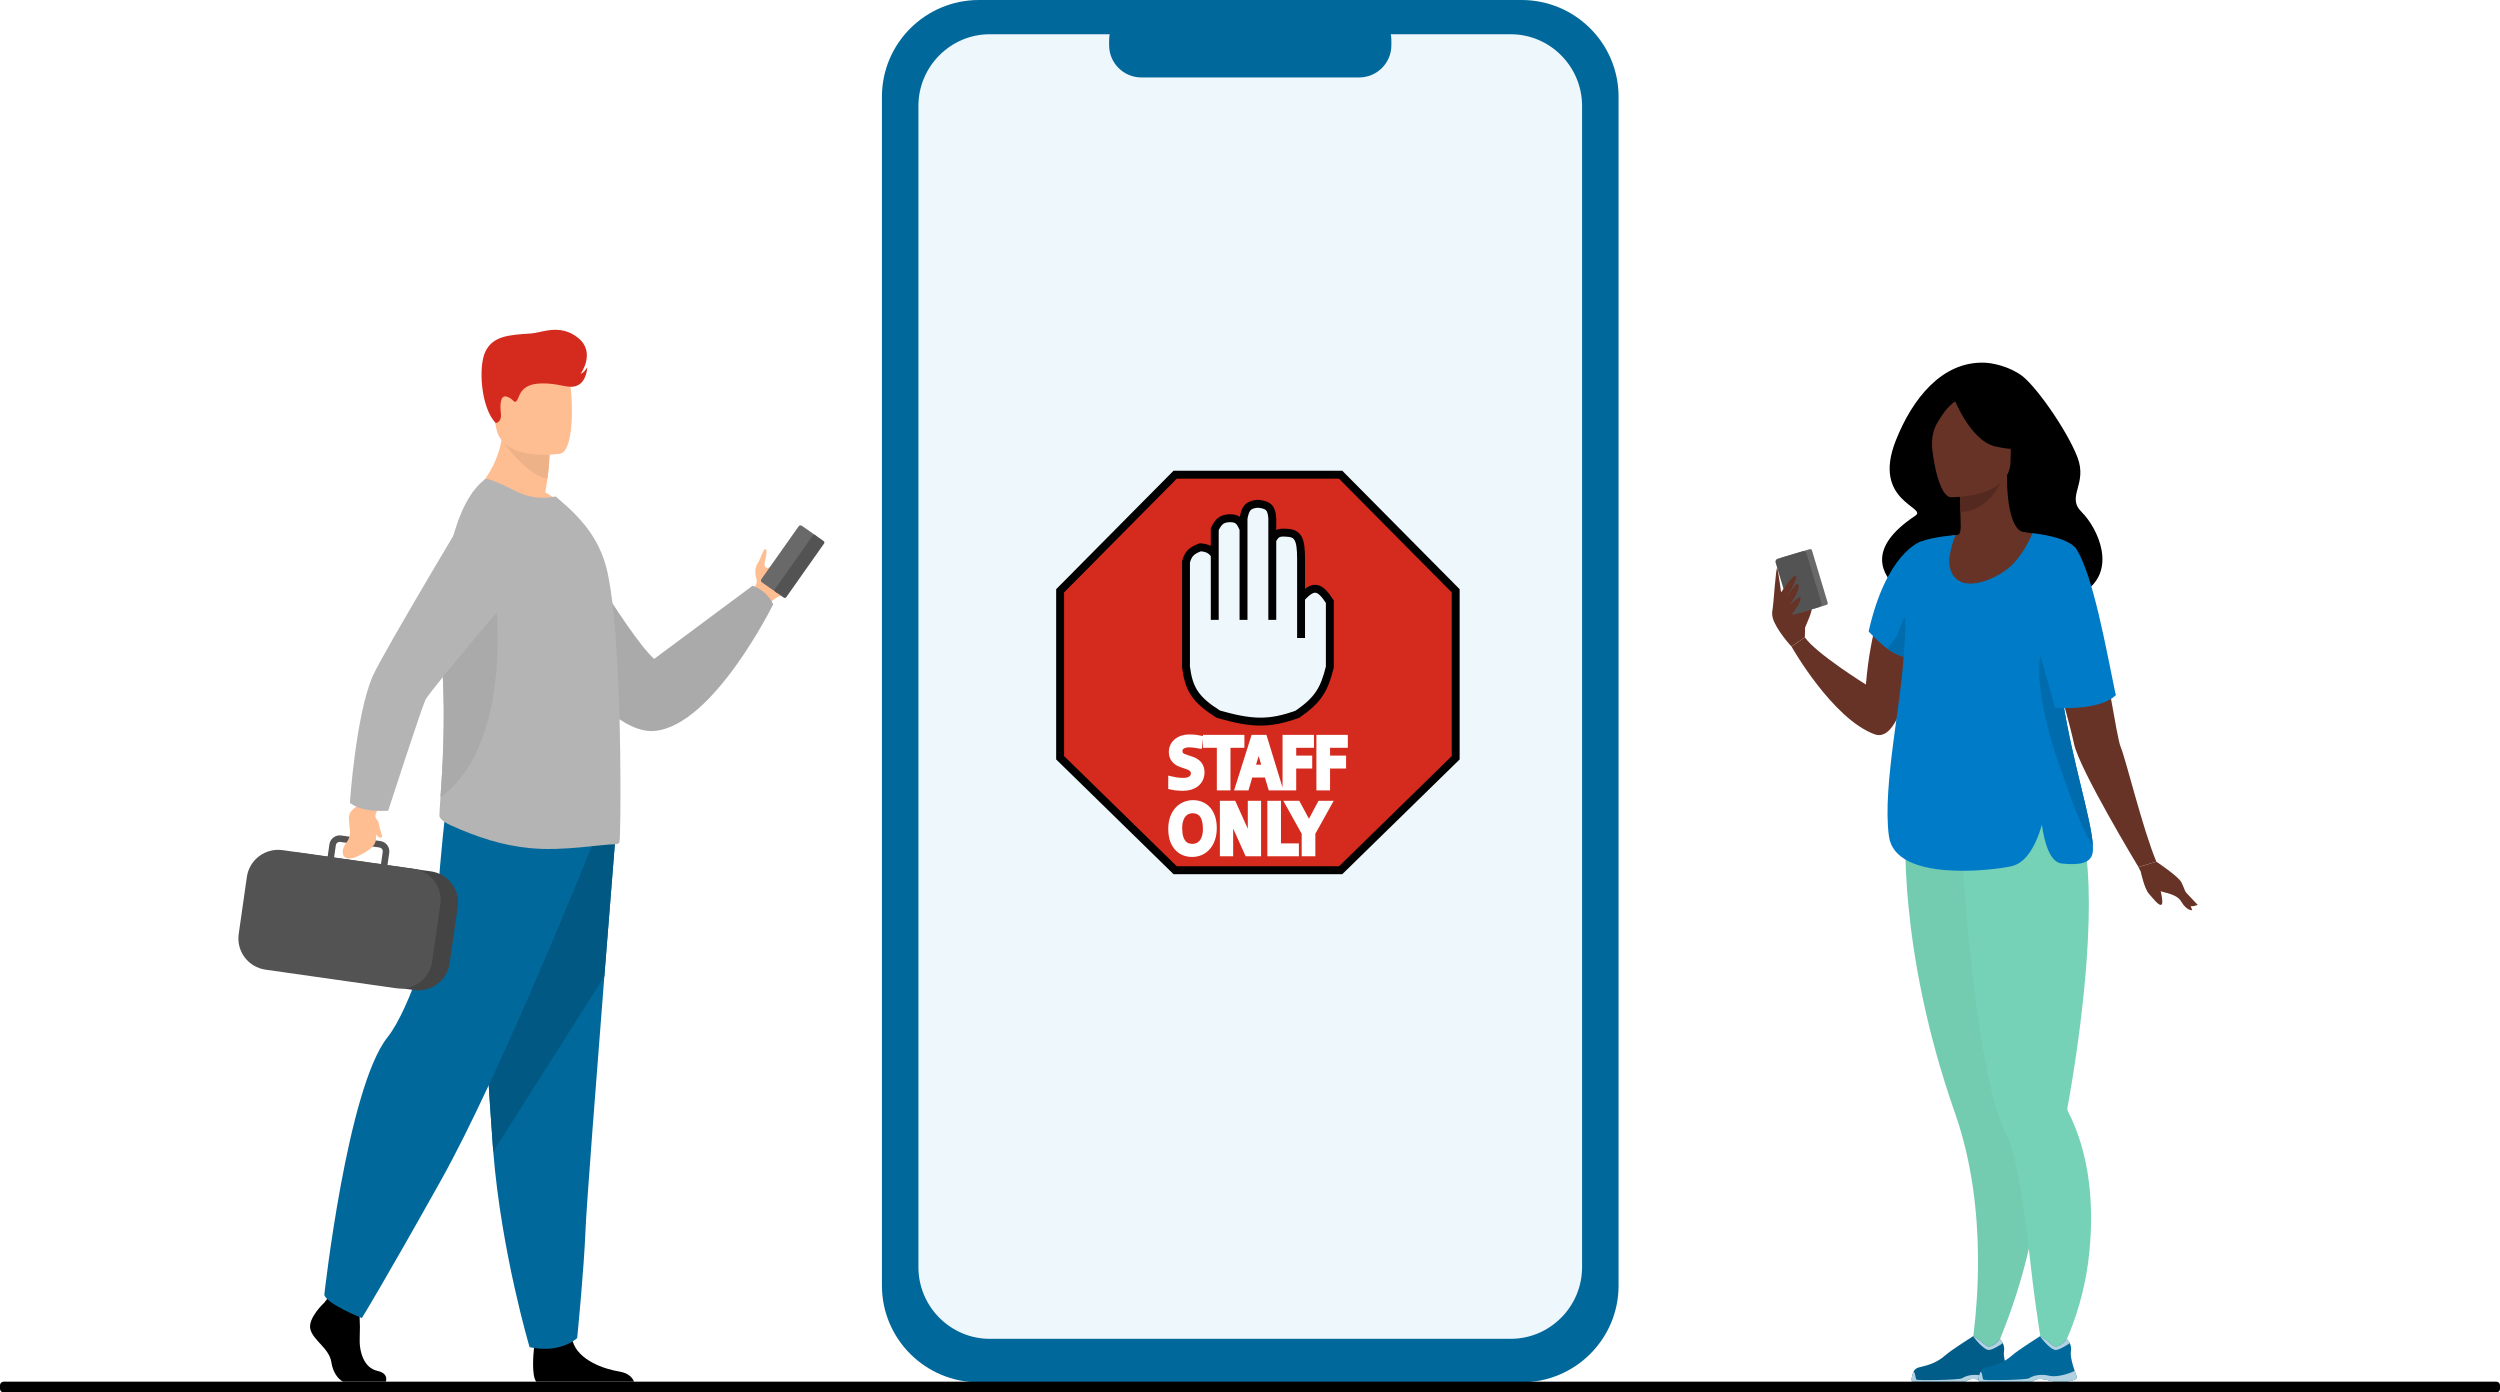 <svg width="316" height="176" viewBox="0 0 316 176" fill="none" xmlns="http://www.w3.org/2000/svg">
<rect x="0" y="0" width="316" height="176" fill="#808080" stroke="none"/>
<g clip-path="url(#clip0_210_3835)">
<rect width="316" height="176" fill="white"/>
<path d="M192.322 0H123.742C116.968 0 111.476 5.474 111.476 12.227V162.5C111.476 169.253 116.968 174.727 123.742 174.727H192.322C199.096 174.727 204.588 169.253 204.588 162.5V12.227C204.588 5.474 199.096 0 192.322 0Z" fill="#01689B"/>
<path d="M199.974 13.383V160.173C199.974 165.154 195.915 169.227 190.959 169.227H125.102C120.145 169.227 116.088 165.154 116.088 160.173V13.383C116.088 8.404 120.145 4.329 125.102 4.329H190.959C195.915 4.329 199.974 8.404 199.974 13.383Z" fill="#EEF7FB"/>
<path d="M171.793 1.023H144.27C142.019 1.023 140.194 2.842 140.194 5.087V5.726C140.194 7.97 142.019 9.789 144.27 9.789H171.793C174.044 9.789 175.869 7.97 175.869 5.726V5.087C175.869 2.842 174.044 1.023 171.793 1.023Z" fill="#01689B"/>
<path d="M101.388 71.509C100.825 73.017 99.851 74.767 98.827 75.201C97.668 75.694 97.184 76.391 97.184 76.391L96.248 75.85L95.131 75.203C95.131 75.203 95.156 75.08 95.211 74.873C95.267 74.665 95.35 74.392 95.463 74.082C95.563 73.939 95.628 73.775 95.651 73.602C95.674 73.429 95.655 73.253 95.595 73.09C95.385 72.538 95.427 71.686 95.787 71.165C96.146 70.645 96.491 69.365 96.707 69.401C97.23 69.49 96.45 71.25 96.674 71.576C96.876 71.872 97.129 71.771 97.177 71.749H97.185C98.653 71.105 100.432 67.638 101.22 68.11C101.514 68.284 101.632 70.87 101.388 71.509Z" fill="#FFBE92"/>
<path d="M96.311 73.611L98.149 74.899C98.212 74.943 98.29 74.96 98.365 74.947C98.441 74.933 98.508 74.891 98.552 74.829L103.261 68.146C103.305 68.084 103.322 68.006 103.309 67.931C103.295 67.856 103.253 67.789 103.19 67.745L101.352 66.457C101.289 66.413 101.212 66.396 101.136 66.409C101.061 66.423 100.994 66.465 100.95 66.527L96.237 73.207C96.215 73.237 96.199 73.272 96.19 73.309C96.181 73.346 96.18 73.384 96.187 73.422C96.193 73.459 96.207 73.495 96.227 73.527C96.247 73.559 96.273 73.587 96.304 73.609L96.311 73.611Z" fill="#696969"/>
<path d="M97.995 74.79L99.072 75.545C99.12 75.578 99.178 75.591 99.235 75.581C99.293 75.571 99.344 75.539 99.377 75.492L104.166 68.7C104.199 68.652 104.212 68.593 104.202 68.536C104.192 68.479 104.16 68.428 104.113 68.394L103.035 67.64C102.988 67.607 102.929 67.594 102.871 67.604C102.814 67.614 102.763 67.646 102.729 67.693L97.94 74.487C97.908 74.534 97.895 74.593 97.906 74.649C97.916 74.706 97.948 74.757 97.995 74.79Z" fill="#535353"/>
<path d="M69.939 64.026C69.939 64.026 79.293 80.29 82.686 83.283L95.131 74.035C95.131 74.035 96.936 74.586 97.727 76.393C97.727 76.393 90.171 91.74 82.731 92.39C75.29 93.041 64.848 73.996 64.848 73.996L69.939 64.026Z" fill="#ABAAAA"/>
<path d="M48.77 174.646H43.362C42.68 174.278 42.074 173.433 41.883 172.177C41.618 170.441 39.67 169.495 39.245 168.075C38.819 166.655 40.987 164.657 40.987 164.657L41.349 164.192L41.725 163.709L45.312 164.552C45.312 164.552 45.401 165.403 45.455 166.488C45.501 167.314 45.506 168.141 45.47 168.969C45.36 170.861 46.001 172.9 47.682 173.27C48.94 173.542 48.885 174.281 48.77 174.646Z" fill="black"/>
<path d="M80.138 174.646H67.783C67.188 173.923 67.407 171.254 67.497 170.383C67.515 170.208 67.528 170.105 67.528 170.105C67.528 170.105 71.75 166.74 72.329 169.317C72.347 169.398 72.368 169.476 72.391 169.555C73.121 171.965 76.398 173.06 78.29 173.366C79.514 173.564 79.968 174.202 80.138 174.646Z" fill="black"/>
<path d="M77.781 105.87C77.781 105.87 77.141 113.841 76.388 123.422C75.365 136.434 74.133 152.423 74.01 155.455C73.8 160.714 72.955 169.128 72.955 169.128C72.955 169.128 70.952 171.127 66.942 170.285C66.942 170.285 63.369 158.275 62.348 145.569C62.333 145.361 62.317 145.151 62.301 144.94C61.352 132.006 59.875 104.767 59.875 104.767L77.781 105.87Z" fill="#01689B"/>
<path d="M77.781 105.869C77.781 105.869 77.141 113.841 76.388 123.422L62.348 145.568C62.333 145.36 62.317 145.15 62.301 144.939C61.352 132.004 59.875 104.766 59.875 104.766L77.781 105.869Z" fill="#015883"/>
<path d="M74.856 106.817C74.856 106.817 63.303 135.686 55.708 149.25C48.113 162.813 45.738 166.602 45.738 166.602C45.738 166.602 41.386 164.867 40.99 163.684C40.99 163.684 43.895 137.493 48.983 131.109C51.859 127.501 55.233 116.675 55.392 112.888C55.55 109.102 56.415 101.613 56.415 101.613L74.856 106.817Z" fill="#01689B"/>
<path d="M71.98 64.733C67.466 66.152 59.655 62.321 59.655 62.321C59.655 62.321 63.817 59.206 63.598 52.733L67.089 55.537L69.46 57.441C69.427 58.474 69.337 59.505 69.191 60.529C69.123 61.047 69.037 61.624 68.93 62.254C70.091 62.887 71.124 63.727 71.98 64.733Z" fill="#FFBE92"/>
<path d="M69.46 57.441C69.427 58.474 69.337 59.505 69.191 60.529C66.566 60.088 63.579 55.849 63.579 55.849C64.917 55.464 66.088 55.395 67.085 55.537L69.46 57.441Z" fill="#EEB288"/>
<path d="M70.84 57.34C70.84 57.34 63.385 58.575 62.684 53.934C61.984 49.292 60.551 46.325 65.282 45.342C70.013 44.36 71.212 45.982 71.818 47.476C72.424 48.97 72.761 56.899 70.84 57.34Z" fill="#FFBE92"/>
<path d="M78.28 106.533C78.149 106.648 77.981 106.713 77.806 106.714C76.11 106.691 71.169 107.629 66.984 107.202C63.459 106.864 60.337 105.823 56.986 104.325C56.543 104.126 55.517 103.581 55.54 103.085C55.554 102.543 55.608 101.755 55.677 100.763C55.914 97.315 56.327 91.382 55.923 84.54C55.85 83.265 55.813 82.004 55.813 80.757C55.779 71.482 57.624 63.324 61.331 60.564C61.647 60.343 63.592 61.285 65.377 62.163C67.027 62.974 68.678 63.064 70.237 62.75L71.796 64.121C73.695 65.879 75.778 68.267 76.68 71.895C77.454 74.983 77.897 80.549 78.149 86.317C78.259 88.932 78.352 91.569 78.37 94.071V94.16C78.392 94.408 78.392 94.678 78.392 94.932C78.484 101.351 78.393 106.443 78.28 106.533Z" fill="#B4B4B4"/>
<path d="M55.677 100.763C55.914 97.315 56.327 91.382 55.924 84.54C55.85 83.265 55.813 82.004 55.813 80.757C57.362 77.023 58.619 74.315 58.619 74.315H62.512C62.512 74.315 65.362 93.745 55.677 100.763Z" fill="#ABAAAA"/>
<path d="M35.738 122.785L52.339 125.142C53.38 125.288 54.438 125.017 55.28 124.388C56.122 123.758 56.68 122.823 56.832 121.785L57.857 114.617C58.002 113.579 57.729 112.526 57.098 111.688C56.467 110.85 55.529 110.294 54.489 110.142L37.887 107.788C36.846 107.644 35.79 107.916 34.95 108.545C34.109 109.174 33.552 110.109 33.4 111.146L32.374 118.313C32.23 119.35 32.503 120.402 33.133 121.239C33.763 122.077 34.699 122.632 35.738 122.785Z" fill="#444444"/>
<path d="M55.419 112.277C55.184 111.689 54.813 111.166 54.335 110.749C53.857 110.333 53.286 110.036 52.67 109.883C52.544 109.851 52.416 109.827 52.286 109.809L48.978 109.337L49.199 107.794C49.248 107.45 49.157 107.101 48.948 106.823C48.739 106.545 48.428 106.361 48.083 106.312L47.221 106.189L43.75 105.693L43.124 105.604C42.779 105.555 42.429 105.645 42.151 105.854C41.872 106.062 41.688 106.373 41.639 106.716L41.417 108.26L35.712 107.457C34.667 107.312 33.607 107.585 32.763 108.216C31.919 108.847 31.359 109.785 31.206 110.825L30.17 118.081C30.026 119.121 30.3 120.177 30.934 121.017C31.567 121.856 32.507 122.413 33.55 122.564L50.122 124.919C50.408 124.96 50.697 124.969 50.986 124.946C51.432 124.911 51.87 124.799 52.279 124.615C52.899 124.344 53.44 123.919 53.851 123.382C54.261 122.844 54.527 122.211 54.624 121.542L55.661 114.287C55.758 113.608 55.674 112.915 55.419 112.277ZM42.449 106.832C42.465 106.729 42.512 106.634 42.585 106.559C42.658 106.485 42.753 106.436 42.856 106.419C42.906 106.411 42.956 106.411 43.005 106.419L43.741 106.522L46.474 106.912L47.962 107.123C48.091 107.142 48.207 107.21 48.285 107.313C48.363 107.417 48.396 107.547 48.378 107.675L48.157 109.218L42.228 108.379L42.449 106.832Z" fill="#535353"/>
<path d="M48.362 101.431C48.362 101.431 47.49 102.588 47.455 103.051C47.221 106.186 48.658 106.619 44.937 108.362C44.937 108.362 43.349 108.965 43.322 107.736C43.295 106.508 44.428 106.487 44.218 104.766C43.979 102.781 44.003 102.762 45.311 101.726L46.176 100.3L48.362 101.431Z" fill="#FFBE92"/>
<path d="M46.145 102.318C47.547 102.59 49.065 102.48 49.065 102.48C49.065 102.48 53.227 89.665 53.76 88.491C54.293 87.317 66.124 73.47 66.124 73.47L61.197 61.18C61.197 61.18 48.407 82.481 47.108 85.469C44.963 90.414 44.221 101.502 44.221 101.502C44.802 101.897 45.456 102.175 46.145 102.318Z" fill="#B4B4B4"/>
<path d="M62.678 53.48C62.678 53.48 63.443 53.353 63.319 52.303C63.195 51.252 63.198 49.877 64.055 50.135C64.912 50.393 64.954 51.074 65.306 50.675C65.658 50.276 65.664 48.593 68.214 48.476C70.764 48.359 71.8 49.248 72.986 48.723C74.172 48.198 74.234 46.415 74.234 46.415C74.234 46.415 73.897 47.054 73.388 47.257C73.388 47.257 75.365 44.561 73.076 42.71C70.786 40.86 68.451 42.072 67.124 42.152C64.204 42.329 62.318 42.503 61.365 44.416C60.411 46.329 60.804 51.641 62.678 53.48Z" fill="#D52B1E"/>
<path d="M46.987 102.809C46.987 102.809 47.826 103.682 47.878 104.044C48.049 105.21 48.439 105.713 48.243 105.84C47.837 106.103 47.299 105.241 47.042 104.467C46.785 103.693 46.987 102.809 46.987 102.809Z" fill="#FFBE92"/>
<path d="M250.782 45.842C250.782 45.842 253.009 45.842 255.317 47.309C257.129 48.461 261.227 54.292 262.576 57.761C263.926 61.23 261.113 62.732 263.123 64.724C265.114 66.691 267.823 72.241 263.218 74.966C260.616 76.51 255.987 71.746 253.013 71.073C250.04 70.4 242.082 76.512 239.989 74.59C237.896 72.668 235.8 69.368 242.091 65.189C243.715 64.109 236.56 63.434 239.623 55.698C241.727 50.364 245.48 45.69 250.782 45.842Z" fill="black"/>
<path d="M228.161 79.33C228.161 79.251 229.307 76.889 228.943 76.707C228.579 76.526 227.924 76.553 227.849 76.967C227.774 77.38 228.161 79.33 228.161 79.33Z" fill="#673327"/>
<path d="M245.273 49.962C245.273 49.962 250.884 44.328 254.442 49.48C254.442 49.48 256.64 48.843 257.601 53.348C258.581 57.944 257.083 60.754 255.499 59.89C254.482 59.339 253.712 61.111 253.712 61.111L245.273 49.962Z" fill="black"/>
<path d="M236.942 92.81C231.598 90.848 226.451 81.731 226.451 81.731L228.131 80.552C229.535 82.598 235.85 86.528 235.85 86.528C235.994 84.804 236.203 83.239 236.462 81.821C238.215 72.187 242.226 69.333 243.302 68.726C243.39 68.675 243.48 68.63 243.573 68.59C243.573 68.59 243.573 68.66 243.562 68.795C243.547 69.085 243.513 69.669 243.452 70.47C243.039 76.439 241.402 94.451 236.942 92.81Z" fill="#673327"/>
<path d="M262.765 102.647C260.125 96.746 258.862 95.076 258.817 93.219C258.783 91.751 259.509 90.166 260.919 86.281C261.247 85.371 261.482 84.43 261.622 83.472C262.738 75.982 258.374 67.785 255.674 67.234C254.507 66.953 253.667 64.429 253.683 60.067L253.344 60.133L247.658 61.254C247.658 61.254 247.788 63.038 247.791 64.719C247.791 66.119 248.029 67.594 247.392 67.615C246.982 67.651 246.741 67.675 246.741 67.675C246.741 67.675 242.005 74.243 241.602 80.347C241.199 86.452 245.398 89.105 241.57 101.305C237.661 113.767 264.223 105.914 262.765 102.647Z" fill="#673327"/>
<path d="M247.659 61.254C247.659 61.254 247.789 63.038 247.792 64.719C250.975 64.63 252.659 61.736 253.345 60.132L247.659 61.254Z" fill="#54291F"/>
<path d="M253.933 59.52C253.933 59.52 255.601 56.893 256.001 54.647C256.287 53.044 255.467 47.1 249.475 47.956C248.268 48.123 247.114 48.557 246.098 49.228C244.796 50.104 242.915 51.992 245.017 57.181L245.562 58.933L253.933 59.52Z" fill="black"/>
<path d="M246.597 62.853C246.597 62.853 254.125 62.978 254.131 58.302C254.136 53.627 255.111 50.495 250.305 50.218C245.498 49.942 244.561 51.724 244.179 53.284C243.796 54.844 244.639 62.698 246.597 62.853Z" fill="#673327"/>
<path d="M246.872 50.101C246.872 50.101 248.933 55.585 252.096 56.396C255.26 57.206 256.632 56.362 256.632 56.362C256.632 56.362 254.205 54.441 253.701 51.086C253.706 51.086 248.429 47.489 246.872 50.101Z" fill="black"/>
<path d="M247.386 50.546C246.623 51.055 245.974 51.716 245.48 52.488C244.793 53.531 244.109 54.457 244.211 56.523C244.211 56.523 242.662 52.794 244.403 50.686C246.254 48.445 247.386 50.546 247.386 50.546Z" fill="black"/>
<path d="M256.098 159.284C254.205 166.796 251.353 172.554 251.353 172.554L248.871 172.382C248.871 172.382 250.088 166.608 250.018 158.807C249.969 153.353 249.292 146.906 247.131 140.752C239.702 119.602 240.902 104.21 240.902 104.21L254.872 105.839L255.523 105.915C255.581 112.31 255.745 120.994 255.892 127.784C256.02 133.891 256.133 138.465 256.133 138.465C258.819 144.232 257.848 152.372 256.098 159.284Z" fill="#73CBB0"/>
<path d="M272.561 108.917L270.3 109.593C270.3 109.593 262.844 97.261 262.166 94.052C261.945 93.008 261.403 90.917 260.77 88.575C259.461 83.723 257.771 77.788 257.771 77.788L257.218 75.385L255.32 67.192C255.32 67.192 258.955 67.563 261.08 68.448C261.784 68.742 262.321 69.091 262.509 69.501C264.07 72.92 265.629 81.563 266.724 87.725C267.335 91.159 267.801 93.825 268.044 94.389C268.716 95.966 270.791 104.638 272.561 108.917Z" fill="#673327"/>
<path d="M264.114 158.086C263.311 166.631 259.773 172.157 259.773 172.157L258.587 173.017C258.587 173.017 257.465 166.996 256.67 159.833C255.914 153.025 254.876 145.82 253.703 143.624C249.043 134.902 247.642 101.98 247.642 101.98L261.801 101.28C263.226 103.667 263.846 107.583 263.994 112.035C264.367 123.271 261.717 137.922 261.321 140.043C261.298 140.207 261.331 140.373 261.414 140.516C264.239 146.078 264.643 152.441 264.114 158.086Z" fill="#76D2B6"/>
<path d="M264.541 106.906C264.565 107.381 264.541 107.762 264.452 108.034C264.151 108.979 263.116 109.41 260.614 109.152C259.085 108.993 258.402 106.438 258.098 104.259C257.18 107.378 255.89 109.123 254.227 109.495C251.801 110.033 239.565 111.516 238.764 105.717C237.879 99.34 240.52 88.048 240.665 81.959C240.341 80.096 240.193 78.207 240.223 76.316C240.324 71.979 241.726 69.459 242.708 68.48C244.443 67.819 247.195 67.626 247.185 67.642C246.977 68.01 246.277 70.147 246.393 71.238C246.755 74.624 250.265 74.258 253.341 72.211C255.618 70.698 256.906 67.401 256.906 67.401C256.906 67.401 261.452 67.77 262.518 69.506C264.563 72.833 266.154 81.654 267.429 87.862C264.332 89.561 261.636 89.055 260.792 88.831C261.893 95.978 264.375 103.653 264.541 106.906Z" fill="#007BC7"/>
<path d="M228.131 80.552C228.131 80.32 228.326 76.967 227.727 76.263C227.129 75.56 225.906 74.557 225.522 74.588C225.138 74.619 223.634 76.611 224.084 78.137C224.534 79.663 226.443 81.727 226.443 81.727L228.131 80.552Z" fill="#673327"/>
<path d="M230.876 76.454L227.391 77.495C227.336 77.511 227.276 77.504 227.226 77.477C227.175 77.45 227.137 77.404 227.119 77.349L225.128 70.724C225.112 70.669 225.119 70.609 225.146 70.559C225.174 70.508 225.22 70.47 225.275 70.453L228.756 69.414C228.812 69.398 228.871 69.405 228.922 69.432C228.973 69.459 229.011 69.505 229.029 69.56L231.02 76.185C231.035 76.24 231.029 76.298 231.002 76.348C230.975 76.398 230.93 76.436 230.876 76.454Z" fill="#696969"/>
<path d="M229.973 76.724L226.811 77.669C226.763 77.684 226.711 77.689 226.661 77.683C226.61 77.678 226.561 77.663 226.516 77.639C226.472 77.615 226.432 77.582 226.4 77.543C226.368 77.504 226.344 77.459 226.329 77.41L224.434 71.108C224.405 71.01 224.415 70.905 224.463 70.815C224.512 70.725 224.594 70.658 224.692 70.628L227.853 69.683C227.952 69.654 228.058 69.665 228.148 69.714C228.239 69.762 228.306 69.844 228.336 69.942L230.231 76.244C230.26 76.342 230.249 76.447 230.201 76.537C230.152 76.627 230.07 76.694 229.973 76.724Z" fill="#535353"/>
<path d="M252.783 174.63H251.198C250.667 174.547 250.275 174.393 249.73 174.323C248.904 174.213 248.522 174.552 248.447 174.63L248.433 174.646H241.698C241.529 174.406 241.692 173.846 241.851 173.433C241.904 173.295 241.989 173.172 242.098 173.072C242.207 172.972 242.338 172.899 242.481 172.858C243.195 172.652 244.602 172.469 245.892 171.306C246.618 170.653 249.394 168.904 249.394 168.904H249.408C249.469 168.904 249.76 168.993 251.024 170.056C251.676 170.608 252.793 169.285 252.793 169.285C252.946 169.424 253.07 169.591 253.158 169.778C253.316 170.097 253.366 170.458 253.302 170.809C253.203 171.413 253.523 172.536 253.786 173.297C253.942 173.757 254.074 174.085 254.074 174.085C254.074 174.085 254.146 174.461 252.783 174.63Z" fill="#005C89"/>
<path d="M253.155 169.774C252.777 170.04 251.978 170.564 251.449 170.632C250.733 170.726 249.396 168.906 249.396 168.906H249.41C249.471 168.906 249.762 168.996 251.025 170.059C251.678 170.61 252.795 169.287 252.795 169.287C252.945 169.425 253.068 169.59 253.155 169.774Z" fill="#B3D2E1"/>
<path d="M252.783 174.63H251.198C250.667 174.547 250.275 174.393 249.73 174.323C248.904 174.213 248.522 174.552 248.447 174.63L248.433 174.646H241.698C241.529 174.406 241.692 173.846 241.851 173.433C242.055 173.252 242.113 174.22 242.226 174.375C242.339 174.529 247.718 174.431 248.029 174.206C248.34 173.981 249.272 173.586 250.573 173.896C251.704 174.165 253.371 173.475 253.781 173.292C253.937 173.752 254.07 174.079 254.07 174.079C254.07 174.079 254.146 174.461 252.783 174.63Z" fill="#B3D2E1"/>
<path d="M261.241 174.63H259.656C259.125 174.547 258.733 174.393 258.189 174.323C257.362 174.213 256.981 174.552 256.906 174.63L256.89 174.646H250.157C249.988 174.406 250.151 173.846 250.31 173.433C250.363 173.295 250.448 173.172 250.558 173.072C250.667 172.972 250.798 172.899 250.94 172.858C251.654 172.652 253.062 172.469 254.351 171.306C255.076 170.653 257.853 168.904 257.853 168.904H257.868C257.929 168.904 258.219 168.993 259.482 170.056C260.135 170.608 261.252 169.285 261.252 169.285C261.405 169.424 261.529 169.591 261.617 169.778C261.774 170.097 261.825 170.458 261.762 170.809C261.661 171.413 261.983 172.536 262.244 173.297C262.401 173.757 262.533 174.085 262.533 174.085C262.533 174.085 262.605 174.461 261.241 174.63Z" fill="#01689B"/>
<path d="M261.61 169.774C261.231 170.04 260.433 170.564 259.903 170.632C259.188 170.726 257.85 168.906 257.85 168.906H257.865C257.926 168.906 258.216 168.996 259.479 170.059C260.132 170.61 261.249 169.287 261.249 169.287C261.4 169.425 261.522 169.59 261.61 169.774Z" fill="#B3D2E1"/>
<path d="M261.241 174.63H259.656C259.125 174.547 258.733 174.393 258.189 174.323C257.362 174.213 256.981 174.552 256.906 174.63L256.89 174.646H250.157C249.988 174.406 250.151 173.846 250.31 173.433C250.515 173.252 250.572 174.22 250.685 174.375C250.798 174.529 256.178 174.431 256.489 174.206C256.8 173.981 257.731 173.586 259.033 173.896C260.164 174.165 261.83 173.475 262.241 173.292C262.398 173.752 262.53 174.079 262.53 174.079C262.53 174.079 262.605 174.461 261.241 174.63Z" fill="#B3D2E1"/>
<path d="M264.541 106.906C262.823 104.208 261.816 100.941 260.471 97.202C257.006 87.569 257.531 82.305 258.37 82.111C259.208 81.917 260.794 88.827 260.794 88.827C261.893 95.978 264.375 103.653 264.541 106.906Z" fill="#006CAE"/>
<path d="M241.417 83.121C241.151 83.105 240.886 83.066 240.627 83.002C240.569 82.989 240.516 82.973 240.453 82.957C239.794 82.757 239.174 82.447 238.62 82.04C237.469 81.221 236.196 79.815 236.196 79.815C238.437 69.869 242.713 68.485 242.713 68.485C242.713 68.485 244.077 83.262 241.417 83.121Z" fill="#007BC7"/>
<path d="M225.162 74.848C225.162 74.848 226.614 72.623 226.968 72.747C227.474 72.923 225.652 75.748 225.652 75.748C225.652 75.748 227.002 73.638 227.213 73.795C227.693 74.158 226.929 75.484 226.17 76.5C226.17 76.5 227.527 75.261 227.572 75.485C227.728 76.266 226.082 78.161 226.082 78.161L225.162 76.066V74.848Z" fill="#673327"/>
<path d="M224.074 76.913C224.144 76.641 224.498 71.325 224.65 71.829C224.803 72.333 225.162 75.121 225.162 75.121L224.074 76.913Z" fill="#673327"/>
<path d="M256.97 79.43L259.742 89.477C259.742 89.477 265.516 89.874 267.428 87.862L263.932 78.917L256.97 79.43Z" fill="#007BC7"/>
<path d="M240.626 83.002C240.569 82.989 240.516 82.973 240.453 82.957C239.794 82.757 239.174 82.447 238.62 82.04C238.78 81.672 239.012 81.339 239.301 81.06C239.978 80.431 240.538 77.872 240.772 78.083C241.007 78.293 240.626 83.002 240.626 83.002Z" fill="#006CAE"/>
<path d="M272.561 108.917C272.561 108.917 275.287 110.724 275.704 111.485C276.121 112.247 277.094 115.052 277.094 115.052C277.094 115.052 276.399 115.155 275.704 113.949C275.01 112.743 272.718 112.846 271.953 112.185C271.189 111.523 270.3 109.6 270.3 109.6L272.561 108.917Z" fill="#673327"/>
<path d="M270.593 110.189C270.593 110.189 271.046 112.317 271.603 112.946C272.159 113.574 272.922 114.607 273.234 114.331C273.546 114.054 272.887 111.734 272.887 111.734L270.593 110.189Z" fill="#673327"/>
<path d="M275.318 111.728C275.388 111.832 277.785 114.375 277.785 114.375C277.785 114.375 276.917 114.766 276.673 114.375C276.43 113.983 275.318 111.728 275.318 111.728Z" fill="#673327"/>
<path d="M315.544 174.646H0.456C0.204 174.646 0 174.849 0 175.1V175.546C0 175.797 0.204 176 0.456 176H315.544C315.796 176 316 175.797 316 175.546V175.1C316 174.849 315.796 174.646 315.544 174.646Z" fill="black"/>
<path d="M148.608 60.982C148.841 60.982 149.076 61.034 149.294 61.034C149.399 61.034 149.506 61.041 149.611 61.034C149.754 61.026 149.42 60.95 149.388 60.941C149.252 60.9 149.099 60.906 148.966 60.864C148.904 60.845 148.659 60.85 148.62 60.812C148.58 60.772 149.286 60.823 149.32 60.823C149.857 60.823 150.393 60.823 150.93 60.823C151.104 60.823 151.33 60.86 151.498 60.812C151.652 60.768 151.826 60.67 151.985 60.665C152.298 60.656 152.599 60.694 152.908 60.721C153.236 60.749 153.553 60.77 153.887 60.77C154.332 60.77 154.874 60.858 155.309 60.759C155.561 60.701 155.848 60.777 156.1 60.835C156.577 60.944 157.066 60.982 157.554 60.982C158.399 60.982 159.226 60.77 160.057 60.77C160.338 60.77 160.019 60.823 159.899 60.823C159.397 60.823 158.897 60.756 158.398 60.706C157.729 60.639 157.062 60.507 156.39 60.507C156.322 60.507 156.122 60.559 156.191 60.559C156.442 60.559 156.693 60.559 156.944 60.559C157.628 60.559 158.314 60.612 159.002 60.612C159.652 60.612 160.303 60.596 160.948 60.668C161.537 60.733 162.096 60.818 162.695 60.73C163.112 60.668 163.598 60.546 164.014 60.653C164.432 60.761 164.824 60.77 165.251 60.77C166.101 60.77 166.965 60.721 167.813 60.77C168.035 60.784 168.302 60.823 168.552 60.823C168.739 60.823 169.009 60.766 169.159 60.85C169.321 60.94 169.413 61.098 169.578 61.193C169.849 61.347 170.106 61.521 170.41 61.626C170.635 61.704 170.864 61.845 171.084 61.943C171.167 61.98 171.329 62.034 171.389 62.101C171.398 62.111 171.093 62.089 171.029 62.06C170.932 62.018 170.615 61.978 170.557 61.905C170.443 61.763 170.379 61.88 170.53 61.981C170.863 62.203 171.155 62.527 171.506 62.723C171.73 62.847 172.19 63.182 172.31 63.409C172.395 63.571 172.538 63.852 172.667 63.989C172.897 64.232 173.081 64.608 173.382 64.78C173.588 64.898 173.672 65.137 173.854 65.279C174.069 65.446 174.264 65.638 174.461 65.836C174.683 66.058 174.924 66.258 175.147 66.469C175.331 66.642 175.598 66.981 175.809 67.102C176.002 67.212 176.171 67.493 176.334 67.656C176.535 67.857 176.686 68.133 176.941 68.274C177.18 68.407 177.334 68.685 177.521 68.872C177.705 69.056 177.919 69.271 178.075 69.479C178.243 69.703 178.375 69.907 178.576 70.109C178.74 70.272 179.028 70.449 179.145 70.637C179.239 70.788 179.478 70.985 179.632 71.071C179.882 71.21 180.048 71.51 180.288 71.663C180.711 71.932 181.179 72.428 181.452 72.853C181.753 73.321 182.349 73.593 182.627 74.119C182.704 74.264 182.889 74.34 182.967 74.488C183.022 74.592 183.123 74.907 183.193 74.963C183.292 75.043 183.294 75.443 183.322 75.57C183.366 75.77 183.325 76.025 183.325 76.23C183.325 77.228 183.325 78.227 183.325 79.225C183.325 79.713 183.325 80.2 183.325 80.688C183.325 80.943 183.325 81.198 183.325 81.453C183.325 81.523 183.305 82.099 183.219 81.928" stroke="#D52B1E" stroke-linecap="round"/>
<path d="M183.325 77.971C183.325 78.416 183.077 78.808 183.061 79.249C183.047 79.642 183.058 80.04 183.117 80.424C183.245 81.258 183.745 81.97 183.694 82.825C183.687 82.95 183.589 83.137 183.589 82.874C183.589 82.679 183.605 82.425 183.524 82.244C183.465 82.112 183.483 81.891 183.483 82.165C183.483 82.346 183.43 82.523 183.43 82.696C183.43 83.11 183.378 83.529 183.378 83.933C183.378 84.206 183.449 84.592 183.375 84.853C183.227 85.37 183.325 86.067 183.325 86.624C183.325 87.264 183.436 88.024 183.322 88.652C183.216 89.233 183.272 89.875 183.272 90.475C183.272 91.091 183.272 91.706 183.272 92.322C183.272 92.961 183.272 93.552 183.272 94.195C183.272 94.494 183.272 94.793 183.272 95.092C183.272 95.395 183.114 95.607 182.967 95.857C182.828 96.094 182.628 96.397 182.375 96.531C182.109 96.672 181.908 96.928 181.66 97.07C181.439 97.197 181.153 97.438 180.962 97.609C180.756 97.795 180.494 97.932 180.318 98.152C180.196 98.303 179.923 98.561 179.761 98.653C179.452 98.829 179.219 99.201 178.975 99.444C178.752 99.667 178.453 99.849 178.219 100.037C178.127 100.11 177.963 100.171 177.891 100.262C177.85 100.313 177.77 100.339 177.721 100.382C177.698 100.402 177.819 100.286 177.838 100.262C178.036 100.014 178.489 99.833 178.761 99.682C179.078 99.506 179.427 99.227 179.684 98.97C179.937 98.717 180.223 98.507 180.502 98.284C180.76 98.077 180.772 97.733 180.845 97.439" stroke="#D52B1E" stroke-linecap="round"/>
<path d="M148.397 60.982C147.847 61.532 147.239 62.008 146.629 62.482C146.021 62.955 145.648 63.678 145.099 64.226C144.518 64.808 143.971 65.379 143.396 65.953C143.102 66.247 142.771 66.538 142.517 66.864C142.298 67.145 141.975 67.386 141.79 67.682C141.599 67.989 141.282 68.226 141.022 68.485C140.74 68.767 140.476 69.067 140.196 69.347C140.04 69.502 139.909 69.704 139.756 69.857C139.606 70.007 139.421 70.195 139.31 70.373C139.068 70.761 138.627 71.037 138.343 71.402C138.062 71.763 137.694 72.043 137.294 72.272C136.93 72.48 136.609 72.927 136.315 73.222C136.008 73.528 135.721 73.961 135.391 74.225C135.227 74.356 135.097 74.445 135.007 74.647C134.942 74.793 134.943 75.281 134.943 75.122" stroke="#D52B1E" stroke-linecap="round"/>
<path d="M134.732 75.174C134.574 75.194 134.679 77.608 134.679 77.812C134.679 78.627 134.732 79.418 134.732 80.213C134.732 81.963 134.732 83.713 134.732 85.463C134.732 87.225 134.626 88.988 134.626 90.765C134.626 91.655 134.574 92.513 134.574 93.403C134.574 93.805 134.562 94.316 134.758 94.67C134.815 94.772 134.837 95.113 134.837 95.224C134.837 95.38 134.762 95.745 134.89 95.487" stroke="#D52B1E" stroke-linecap="round"/>
<path d="M134.574 75.069C134.428 75.051 134.571 74.858 134.679 74.858" stroke="#D52B1E" stroke-linecap="round"/>
<path d="M134.785 95.54C134.785 95.975 135.238 96.24 135.55 96.49C135.914 96.781 136.252 97.135 136.658 97.36C136.915 97.503 137.231 97.837 137.411 98.073C137.746 98.511 138.192 98.856 138.61 99.21C139.062 99.593 139.469 100.099 139.985 100.394C140.216 100.526 140.478 100.803 140.682 100.986C140.865 101.151 141.066 101.334 141.222 101.529C141.526 101.909 141.912 102.239 142.253 102.581C142.35 102.678 142.41 102.722 142.247 102.663C142.022 102.581 141.781 102.476 141.579 102.346C141.305 102.17 140.939 101.954 140.747 101.69C140.582 101.464 140.294 101.337 140.102 101.145C139.986 101.029 139.629 100.734 139.985 100.895C140.39 101.08 140.822 101.367 141.142 101.687C141.377 101.921 141.781 102.062 141.948 102.346C142.256 102.868 142.666 103.24 143.08 103.654C143.637 104.21 144.249 104.74 144.809 105.301C145.172 105.663 145.436 106.085 145.747 106.473C146.342 107.216 147.062 107.812 147.776 108.455C148.061 108.711 148.471 109.153 148.872 109.153C149.149 109.153 149.401 109.258 149.663 109.258C149.817 109.258 150.383 109.402 150.455 109.258" stroke="#D52B1E" stroke-linecap="round"/>
<path d="M148.767 109.416C149.677 109.517 150.605 109.416 151.51 109.416C152.304 109.416 153.066 109.416 153.858 109.416C154.254 109.416 154.55 109.336 154.913 109.255C155.283 109.173 155.687 109.205 156.074 109.205C156.945 109.205 157.815 109.205 158.686 109.205C160.616 109.205 162.535 109.205 164.463 109.205C165.34 109.205 166.219 109.258 167.075 109.258C167.47 109.258 167.866 109.258 168.262 109.258C168.466 109.258 168.645 109.205 168.842 109.205C168.931 109.205 169.406 109.2 169.291 109.258" stroke="#D52B1E" stroke-linecap="round"/>
<path d="M169.185 109.311C169.483 109.162 169.864 109.049 170.105 108.807C170.295 108.618 170.383 108.289 170.557 108.071C170.724 107.862 170.903 107.596 171.111 107.435C171.33 107.265 171.581 106.957 171.847 106.881C172.032 106.828 172.219 106.443 172.351 106.303C172.546 106.097 172.872 105.877 173.025 105.617C173.186 105.344 173.591 105.05 173.828 104.826C174.052 104.615 174.254 104.371 174.473 104.152C174.622 104.003 174.784 103.822 174.965 103.718C175.183 103.594 175.311 103.293 175.543 103.164C175.791 103.026 176.006 102.859 176.229 102.686C176.433 102.528 176.556 102.296 176.756 102.135C177.167 101.807 177.426 101.386 177.785 101.027C177.99 100.823 178.232 100.709 178.43 100.511C178.503 100.438 178.575 100.353 178.656 100.289C178.758 100.206 178.73 100.027 178.84 99.972" stroke="#D52B1E" stroke-linecap="round"/>
<path d="M149.347 69.951C149.467 69.936 149.566 69.656 149.652 69.57C149.786 69.435 149.943 69.415 150.109 69.368C150.462 69.267 150.78 69.055 151.114 68.869C151.248 68.795 151.362 68.583 151.401 68.444C151.464 68.224 151.638 68.459 151.774 68.474C151.903 68.488 152.236 68.559 152.328 68.632C152.447 68.727 152.759 68.651 152.829 68.79" stroke="#D52B1E" stroke-linecap="round"/>
<path d="M152.882 69.001C152.882 68.676 152.882 68.351 152.882 68.025C152.882 67.778 152.793 67.327 152.893 67.102C152.955 66.962 152.934 66.806 152.934 66.653C152.934 66.533 153.031 66.395 153.093 66.287C153.173 66.146 153.316 66.029 153.354 65.862C153.395 65.675 153.513 65.73 153.699 65.73C153.767 65.73 154.092 65.689 153.884 65.677C153.744 65.669 153.997 65.665 154.095 65.572C154.204 65.469 154.271 65.308 154.438 65.308C154.603 65.308 154.671 65.252 154.807 65.176C154.939 65.103 155.114 65.172 155.256 65.109C155.385 65.051 155.531 65.044 155.678 65.044C155.86 65.044 156.023 65.097 156.206 65.097C156.377 65.097 156.514 65.203 156.68 65.203" stroke="#D52B1E" stroke-linecap="round"/>
<path d="M156.575 65.255C156.575 65.022 156.513 64.705 156.681 64.517C156.817 64.363 156.898 64.036 157.073 63.936C157.217 63.854 157.417 63.853 157.551 63.749C157.776 63.574 157.92 63.461 158.211 63.461C158.648 63.461 159.018 63.303 159.451 63.303C159.674 63.303 159.893 63.21 160.11 63.198C160.313 63.186 160.416 63.379 160.506 63.541C160.698 63.886 160.847 64.194 161.101 64.475C161.212 64.599 161.218 64.886 161.218 65.044C161.218 65.144 161.229 65.623 161.297 65.677C161.381 65.745 161.326 66.865 161.417 66.774C161.583 66.608 161.699 66.574 161.93 66.574C162.039 66.574 162.493 66.627 162.326 66.627" stroke="#D52B1E" stroke-linecap="round"/>
<path d="M149.189 70.109C149.178 70.193 149.088 70.289 149.083 70.373C149.076 70.495 149.083 70.62 149.083 70.742C149.083 71.162 149.241 70.626 149.241 70.452C149.241 70.296 149.274 70.207 149.37 70.083C149.427 70.01 149.294 70.049 149.294 70.215C149.294 70.357 149.128 70.693 149.057 70.822C148.934 71.041 148.928 71.323 148.875 71.56C148.848 71.68 148.837 72.308 148.977 72.167C149.165 71.98 149.123 71.669 149.186 71.452C149.238 71.268 149.189 71.452 149.189 71.56C149.189 71.684 149.136 71.769 149.136 71.903C149.136 72.862 149.136 75.737 149.136 74.779C149.136 74.206 149.189 73.6 149.189 73.011C149.189 72.652 149.136 72.292 149.136 71.93C149.136 71.704 149.231 71.353 149.147 71.165C149.123 71.11 149.136 70.858 149.136 70.901C149.136 71.024 149.136 71.147 149.136 71.27C149.136 71.713 149.15 72.237 149.057 72.668C148.899 73.394 149.083 74.204 149.083 74.934C149.083 76.052 149.083 77.169 149.083 78.287C149.083 80.337 149.136 82.407 149.136 84.407C149.136 84.942 149.294 85.444 149.294 85.964C149.294 86.417 149.424 86.952 149.637 87.336C149.873 87.761 149.732 87.243 149.637 87.072C149.512 86.847 149.419 86.495 149.4 86.242C149.39 86.12 149.3 85.991 149.294 85.885C149.287 85.763 149.329 85.599 149.268 85.489C149.193 85.355 149.293 85.599 149.32 85.621C149.403 85.687 149.398 85.895 149.441 85.99C149.64 86.44 149.751 86.982 150.006 87.441C150.133 87.668 150.24 87.912 150.361 88.154C150.467 88.365 150.572 88.549 150.666 88.76C150.76 88.972 151.064 89.327 151.273 89.42C151.584 89.558 151.799 89.87 152.09 90.041C152.167 90.086 152.277 90.165 152.342 90.223C152.442 90.311 152.089 90.13 151.982 90.05C151.88 89.974 151.747 89.966 151.657 89.883C151.578 89.811 151.511 89.725 151.428 89.657C151.288 89.543 151.088 89.369 150.994 89.209C150.939 89.115 150.654 88.841 150.707 88.775C150.808 88.648 150.678 88.623 150.877 88.722C150.988 88.778 151.105 88.863 151.217 88.895C151.406 88.949 151.638 89.284 151.774 89.42C151.905 89.552 152.178 89.77 152.249 89.948C152.331 90.153 152.637 90.27 152.803 90.399C152.952 90.515 153.295 90.777 153.474 90.792C153.846 90.821 154.189 91.032 154.544 91.111C154.785 91.165 155.141 91.233 155.362 91.331C155.884 91.563 156.618 91.741 157.188 91.741C157.453 91.741 157.808 91.783 158.064 91.859C158.434 91.968 158.828 91.954 159.21 92.002C159.509 92.04 159.834 92.005 160.136 92.005C160.432 92.005 160.7 92.058 160.995 92.058C161.616 92.058 163.474 91.952 162.854 91.952" stroke="#D52B1E" stroke-linecap="round"/>
<path d="M160.374 92.163C160.677 92.021 161.098 92.005 161.429 92.005C161.761 92.005 162.088 91.952 162.405 91.952C162.467 91.952 162.782 91.9 162.59 91.9C162.388 91.9 162.204 91.952 162.004 91.952C161.435 91.952 160.869 92.005 160.295 92.005C160.161 92.005 159.986 92.014 160.227 92.005C160.349 92.001 160.558 91.932 160.664 91.873C160.883 91.752 161.215 91.798 161.456 91.744C161.687 91.693 162.014 91.636 162.247 91.636C162.639 91.636 162.838 91.39 163.147 91.214C163.311 91.12 163.341 91.055 163.54 91.055C163.644 91.055 163.782 90.994 163.883 90.95C164.143 90.834 164.397 90.626 164.621 90.452C164.8 90.312 165.009 90.165 165.205 90.053C165.432 89.923 165.607 89.759 165.832 89.631C166.323 89.35 166.648 88.939 166.993 88.496C167.116 88.338 167.263 88.1 167.365 87.916C167.461 87.743 167.668 87.406 167.837 87.309C168.015 87.208 168.069 86.734 168.142 86.571C168.246 86.335 168.394 86.038 168.394 85.779C168.394 85.545 168.552 85.295 168.552 85.041C168.552 84.778 168.657 84.519 168.657 84.249C168.657 83.71 168.816 83.16 168.816 82.614C168.816 82.077 168.763 81.57 168.763 81.031C168.763 79.928 168.605 78.787 168.605 77.707C168.605 76.6 168.736 75.356 168.394 74.33" stroke="#D52B1E" stroke-linecap="round"/>
<path d="M164.806 74.383C164.901 74.371 165.108 74.224 165.199 74.172C165.315 74.105 165.452 74.022 165.597 74.014C165.902 73.997 166.242 73.961 166.573 73.961C166.843 73.961 167.37 73.999 167.573 74.201C167.722 74.35 168.13 74.678 168.13 74.91" stroke="#D52B1E" stroke-linecap="round"/>
<path d="M161.904 66.68C161.928 66.49 162.96 66.728 163.076 66.733C163.438 66.747 163.938 66.887 164.173 67.181C164.272 67.305 164.418 67.371 164.53 67.483C164.657 67.609 164.702 67.754 164.817 67.882C165.03 68.118 165.069 68.772 165.069 69.08C165.069 70.026 164.964 70.942 164.964 71.891C164.964 72.326 164.964 72.761 164.964 73.196C164.964 73.396 165.017 73.568 165.017 73.75C165.017 73.798 165.052 73.966 165.081 74.002C165.148 74.085 165.294 73.931 165.386 73.908" stroke="#D52B1E" stroke-linecap="round"/>
<path d="M167.338 74.172C167.48 74.298 167.719 74.338 167.889 74.436C168.024 74.513 168.068 74.68 168.142 74.805C168.21 74.922 168.319 75.015 168.394 75.145C168.464 75.268 168.393 75.465 168.552 75.385" stroke="#D52B1E" stroke-linecap="round"/>
<path d="M148.503 61.879C149.323 61.879 150.145 61.984 150.971 61.984C151.644 61.984 152.317 61.984 152.99 61.984C154.08 61.984 155.203 61.984 156.285 61.984C157.578 61.984 158.87 61.984 160.163 61.984C160.733 61.984 161.326 61.931 161.907 61.931C162.58 61.931 163.233 62.037 163.909 62.037C165.067 62.037 166.226 62.037 167.385 62.037C167.898 62.037 168.405 62.083 168.868 62.289C169.015 62.354 169.291 62.285 169.417 62.383C169.557 62.492 168.849 62.563 168.813 62.567C167.888 62.683 166.902 62.67 165.967 62.67C165.34 62.67 164.695 62.776 164.064 62.776C163.418 62.776 162.773 62.776 162.127 62.776C162.058 62.776 161.646 62.736 161.646 62.855C161.646 62.937 162.051 63.126 162.115 63.145C162.266 63.188 162.472 63.314 162.578 63.42C162.663 63.505 162.651 63.761 162.564 63.831C162.451 63.921 162.362 64.049 162.285 64.159C162.265 64.188 162.292 64.571 162.314 64.622C162.371 64.75 162.326 64.984 162.326 65.123C162.326 65.393 162.39 65.361 162.643 65.361C163.09 65.361 163.611 65.168 164.056 65.085C164.33 65.034 164.591 64.954 164.862 64.886C165.141 64.816 165.479 64.788 165.729 64.648C166.133 64.424 166.664 64.464 167.116 64.464C168.398 64.464 169.726 64.59 170.979 64.517C171.207 64.503 170.806 63.785 170.662 63.714C170.628 63.696 170.932 63.989 170.979 64.118C171.055 64.328 171.271 64.544 171.427 64.701C171.721 64.994 171.91 65.371 172.204 65.666C172.482 65.944 172.856 66.203 173.169 66.445C173.945 67.049 174.784 67.583 175.49 68.289C175.916 68.715 176.308 69.159 176.73 69.582C177.053 69.904 177.248 70.32 177.603 70.611C178.036 70.964 178.283 71.51 178.676 71.903C179.003 72.23 179.369 72.457 179.737 72.736C180.003 72.937 180.292 73.053 180.476 73.339C180.729 73.734 181.02 74.136 181.347 74.462C181.47 74.585 181.593 74.81 181.678 74.963C181.752 75.097 181.938 75.339 181.953 75.491C181.976 75.722 182.112 75.91 182.112 76.15C182.112 76.212 181.889 75.938 181.824 75.849C181.551 75.468 181.093 75.264 180.766 74.937C180.388 74.559 179.984 74.112 179.526 73.832C179.318 73.705 179.158 73.527 178.952 73.398C178.628 73.196 178.293 73.012 177.967 72.812C177.331 72.421 176.653 72.037 175.991 71.692C175.368 71.367 174.781 70.874 174.221 70.449C173.649 70.016 172.998 69.692 172.427 69.259C172.134 69.037 171.773 68.663 171.53 68.38C171.317 68.131 171.047 67.966 170.797 67.761C170.298 67.353 169.854 66.989 169.209 66.785C168.549 66.578 167.835 66.68 167.151 66.68C166.668 66.68 166.185 66.68 165.703 66.68C165.536 66.68 165.369 66.68 165.202 66.68C165.116 66.68 165.03 66.68 164.944 66.68C164.758 66.68 165.316 66.673 165.501 66.653C166.158 66.585 166.836 66.627 167.497 66.627C168.013 66.627 168.505 66.803 169.015 66.838C169.276 66.856 169.558 66.968 169.815 67.023C170.069 67.077 170.831 67.207 170.572 67.207C169.846 67.207 169.103 67.007 168.4 66.841C167.17 66.552 166.016 66.205 164.753 66.205C164.587 66.205 164.092 66.258 164.258 66.258C164.762 66.258 165.261 66.302 165.761 66.311C166.449 66.323 167.118 66.466 167.79 66.601C168.147 66.672 168.685 66.885 169.044 66.782C169.213 66.734 168.706 66.688 168.534 66.65C168.178 66.572 167.805 66.53 167.444 66.481C166.805 66.393 166.113 66.152 165.468 66.152C165.142 66.152 164.791 66.146 164.469 66.097C164.224 66.059 163.947 65.941 163.698 65.941C163.678 65.941 163.446 65.894 163.499 65.847C163.508 65.839 163.807 65.894 163.839 65.9C164.333 65.995 164.835 66.076 165.322 66.205C166.644 66.556 168.026 66.702 169.367 66.97C170.499 67.196 171.617 67.341 172.603 67.999C173.253 68.432 173.794 68.964 174.408 69.447C174.612 69.607 174.735 69.831 174.373 69.675C173.495 69.299 172.602 68.978 171.709 68.641C170.665 68.247 169.56 68.12 168.452 68.104C168.045 68.099 167.657 68.04 167.256 68.002C167.167 67.993 166.668 67.94 166.6 68.025C166.548 68.09 166.155 68.18 166.389 68.304C166.602 68.416 166.837 68.492 167.063 68.567C167.79 68.81 168.517 68.784 169.264 68.925C170.009 69.066 172.2 69.556 171.442 69.582C170.855 69.601 170.284 69.5 169.707 69.423C169.229 69.36 168.758 69.315 168.282 69.262C168.035 69.235 167.802 69.198 167.549 69.212C167.417 69.22 167.087 69.224 166.969 69.277C166.578 69.451 166.441 69.475 166.441 69.951C166.441 70.116 166.547 70.229 166.547 70.4C166.547 70.589 166.6 70.776 166.6 70.977C166.6 71.131 166.556 71.316 166.547 71.481C166.537 71.666 166.547 71.814 166.547 72.009C166.547 72.071 166.563 72.462 166.629 72.481C166.788 72.526 166.986 72.536 167.154 72.536C167.581 72.536 168.008 72.536 168.435 72.536C168.716 72.536 168.997 72.536 169.279 72.536C169.488 72.536 170.093 72.615 169.625 72.419C169.21 72.245 168.783 72.175 168.358 72.038C168.102 71.955 167.861 71.83 167.605 71.745C167.367 71.665 168.215 71.466 168.265 71.452C169.755 71.034 171.519 71.441 173.007 71.651C173.5 71.72 173.984 71.902 174.461 72.035C174.505 72.047 174.807 72.09 174.807 72.155C174.807 72.177 174.684 72.167 174.672 72.167C174.576 72.167 174.487 72.198 174.391 72.208C173.351 72.319 172.336 72.415 171.304 72.61C170.822 72.7 170.356 72.802 169.871 72.856C169.662 72.879 169.277 72.911 169.121 73.052C168.998 73.163 168.811 73.162 168.698 73.263C168.495 73.446 168.625 73.382 168.842 73.463C169.352 73.65 169.881 73.644 170.419 73.644C171.055 73.644 171.696 73.616 172.327 73.709C172.995 73.807 173.681 73.886 174.356 73.908C175.467 73.945 176.596 74.216 177.653 74.541C177.832 74.596 178.215 74.647 177.809 74.647C176.959 74.647 176.105 74.549 175.258 74.477C174.58 74.419 173.94 74.277 173.256 74.277C172.945 74.277 172.581 74.29 172.277 74.357C171.936 74.431 171.583 74.346 171.24 74.333C170.464 74.303 169.672 74.466 168.91 74.606C168.477 74.685 168.849 74.7 169.047 74.7C169.39 74.7 169.75 74.79 170.07 74.91C170.336 75.011 170.668 75.077 170.305 75.333C170.057 75.507 169.667 75.732 169.716 76.095C169.738 76.266 169.859 76.493 170.056 76.493C170.591 76.493 171.133 76.335 171.677 76.335C172.409 76.335 173.182 76.326 173.91 76.241C174.556 76.166 175.211 76.282 175.856 76.282C176.789 76.282 177.713 76.389 178.644 76.282C179.094 76.231 179.552 76.147 180.001 76.124C180.4 76.104 179.775 75.865 179.655 75.837C178.881 75.657 176.542 75.28 177.337 75.28C177.754 75.28 178.101 74.963 178.506 74.963C178.871 74.963 179.318 75.029 179.632 75.227C179.887 75.388 180.1 75.599 180.359 75.755C180.561 75.876 180.737 76 180.954 76.098C181.149 76.185 181.329 76.157 181.531 76.203C181.658 76.232 181.813 76.273 181.942 76.282C182.08 76.293 182.145 76.426 182.27 76.441C182.407 76.457 182.452 76.876 182.425 76.995C182.36 77.287 181.896 77.313 181.663 77.364C181.343 77.433 180.904 77.335 180.587 77.285C180.114 77.21 179.633 77.161 179.157 77.097C178.32 76.985 177.467 77.021 176.624 77.021C175.395 77.021 174.168 77.126 172.94 77.024C172.55 76.991 172.065 77.057 171.729 77.261C171.624 77.326 171.429 77.294 171.307 77.326C171.103 77.378 170.892 77.397 170.686 77.455C170.527 77.499 170.236 77.584 170.108 77.683C169.858 77.878 170.343 77.969 170.454 78.02C171.689 78.59 173.034 78.34 174.344 78.34C175.013 78.34 175.677 78.34 176.346 78.34C177.109 78.34 177.899 78.489 178.662 78.366C179.17 78.284 179.773 78.235 180.265 78.393C180.595 78.499 180.865 78.679 181.185 78.786C181.346 78.839 181.632 78.873 181.754 78.961C181.836 79.021 181.965 78.999 182.047 79.09C182.09 79.138 182.059 79.325 182.059 79.383C182.059 79.817 182.059 80.251 182.059 80.685C182.059 81.307 182.164 81.917 182.164 82.532C182.164 83.854 182.323 85.144 182.323 86.465C182.323 87.849 182.375 89.219 182.375 90.604C182.375 90.935 182.323 91.254 182.323 91.583C182.323 91.903 182.392 92.328 182.296 92.635C182.207 92.922 182.313 93.213 182.323 93.494C182.332 93.771 182.323 94.05 182.323 94.327C182.323 94.945 182.017 95.213 181.581 95.649C181.367 95.862 181.119 96.017 180.898 96.226C180.692 96.421 180.409 96.395 180.159 96.449C179.664 96.556 179.169 96.437 178.67 96.437C178.373 96.437 177.691 96.473 177.495 96.167C177.234 95.761 177.252 95.105 177.193 94.643C177.133 94.168 176.971 93.706 176.9 93.23C176.732 92.112 176.419 90.992 176.364 89.859C176.287 88.299 176.202 86.726 176.202 85.164C176.202 83.614 176.035 82.057 176.308 80.515C176.442 79.759 176.587 78.63 177.598 78.765C177.891 78.804 178.04 79.169 178.049 79.436C178.075 80.232 178.049 81.032 178.049 81.828C178.049 84.39 178.026 86.954 178.105 89.514C178.141 90.703 178.313 91.869 178.313 93.06C178.313 93.668 178.234 95.475 178.377 94.884C178.641 93.797 178.452 92.501 178.412 91.401C178.369 90.176 178.23 88.955 178.181 87.729C178.134 86.547 178.169 85.364 178.152 84.182C178.139 83.284 178.088 82.394 178.008 81.5C177.961 80.97 177.902 80.425 177.955 79.894C177.981 79.636 178.17 78.905 178.577 79.12C178.836 79.257 178.944 79.909 178.999 80.166C179.228 81.243 179.369 82.415 179.421 83.511C179.492 85.03 179.496 86.529 179.315 88.042C179.156 89.37 179.052 90.698 179.101 92.034C179.111 92.295 179.128 92.556 179.198 92.808C179.267 93.058 179.319 92.707 179.356 92.55C179.842 90.533 179.682 88.501 179.473 86.459C179.341 85.165 179.315 83.867 179.315 82.567C179.315 81.993 179.368 81.422 179.368 80.849C179.368 80.448 179.416 80.036 179.579 79.665C179.649 79.505 179.8 79.29 180.001 79.29C180.088 79.29 180.086 79.642 180.095 79.7C180.269 80.83 180.235 81.976 180.423 83.106C180.594 84.132 180.535 85.202 180.579 86.24C180.617 87.171 180.726 88.116 180.819 89.045C180.899 89.844 180.766 90.652 180.699 91.448C180.658 91.931 180.71 92.418 180.687 92.902C180.663 93.404 180.39 94.281 179.913 94.541C179.558 94.734 179.353 94.926 178.934 95.001C178.75 95.034 178.552 95.013 178.365 95.013C178.209 95.013 178.296 94.88 178.313 94.749" stroke="#D52B1E" stroke-width="3" stroke-linecap="round"/>
<path d="M168.077 64.728C168.843 64.728 169.325 65.108 169.897 65.545C170.277 65.836 170.717 66.101 171.055 66.439C171.426 66.81 172.063 67.423 171.718 67.999" stroke="#D52B1E" stroke-width="3" stroke-linecap="round"/>
<path d="M166.547 72.167C166.488 72.251 166.263 72.41 166.233 72.513C166.202 72.621 166.121 72.749 166.019 72.8" stroke="#D52B1E" stroke-width="3" stroke-linecap="round"/>
<path d="M170.557 75.702C170.557 76.121 170.598 76.569 170.516 76.98C170.433 77.394 170.525 77.767 170.504 78.182C170.473 78.794 170.293 79.381 170.293 80.002C170.293 80.275 170.302 80.526 170.343 80.793C170.361 80.908 170.399 81.053 170.399 81.166C170.399 81.354 170.384 81.332 170.425 81.16C170.517 80.771 170.399 80.379 170.399 79.999C170.399 79.832 170.254 79.378 170.358 79.249C170.636 78.9 170.82 78.469 170.768 78.023C170.742 77.8 170.345 78.135 170.293 78.182C170.169 78.293 170.107 78.462 170 78.554C169.756 78.763 169.819 79.606 169.95 79.894C170.051 80.115 169.976 80.5 169.976 80.741C169.976 81.184 170.019 81.647 170.029 82.098C170.048 82.958 170.188 83.81 170.188 84.671C170.188 85.695 170.24 86.723 170.24 87.752C170.24 88.069 170.24 89.018 170.24 88.702C170.24 88.241 170.403 87.732 170.481 87.277C170.788 85.476 170.947 83.646 171.202 81.834C171.271 81.338 171.425 80.874 171.677 80.439C171.934 79.994 172.072 79.589 172.521 79.29C172.695 79.174 173.087 78.889 173.3 79.079C173.515 79.269 173.459 79.472 173.459 79.764C173.459 80.297 173.331 80.68 173.169 81.186C172.879 82.086 172.858 83.106 172.72 84.038C172.581 84.981 172.601 85.934 172.615 86.887C172.618 87.129 172.634 87.437 172.72 87.667C172.728 87.689 172.809 88.013 172.878 87.858C172.966 87.661 173.108 87.506 173.198 87.303C173.599 86.4 173.729 85.336 173.854 84.364C173.942 83.684 174.101 83.013 174.145 82.329C174.173 81.883 174.241 81.423 174.326 80.984C174.456 80.318 174.65 79.756 174.962 79.155C175.088 78.914 175.271 78.744 175.461 78.554C175.557 78.458 175.622 78.26 175.622 78.498C175.622 79.029 175.241 79.585 175.094 80.093C174.866 80.884 174.54 81.676 174.449 82.496C174.36 83.308 174.408 84.142 174.408 84.959C174.408 85.615 174.447 86.35 174.593 86.993C174.817 87.979 174.62 89.039 174.804 90.032C174.911 90.61 174.841 91.206 174.886 91.788C174.915 92.159 175.042 92.534 175.042 92.902C175.042 93.42 175.2 93.923 175.2 94.444C175.2 94.677 175.253 94.889 175.253 95.118C175.253 95.166 175.25 94.895 175.241 94.843C175.169 94.44 175.07 94.047 174.933 93.661C174.643 92.846 174.181 92.045 173.96 91.211C173.805 90.625 173.664 90.027 173.485 89.449C173.328 88.944 173.179 88.502 172.852 88.072C172.595 87.734 172.431 87.305 172.034 87.087C171.463 86.772 171.025 86.752 170.61 87.321C170.41 87.594 170.148 87.842 170.135 88.218C170.125 88.488 170.082 88.748 170.082 89.024C170.082 89.303 169.872 89.373 169.634 89.285C169.273 89.152 169.236 88.784 169.159 88.473C169.05 88.04 169.328 87.356 169.472 86.943C169.559 86.695 169.522 86.379 169.619 86.149C169.698 85.961 169.882 84.861 169.554 85.433C169.208 86.04 168.922 86.811 168.669 87.474C168.332 88.355 167.969 89.133 167.444 89.906C167.108 90.402 166.832 90.877 166.362 91.243C165.961 91.555 165.47 91.802 165.017 92.029C164.669 92.202 165.262 91.883 165.363 91.847C165.501 91.796 165.897 91.501 165.861 91.519C165.197 91.831 164.48 91.919 163.792 92.163C163.259 92.353 162.69 92.438 162.156 92.638C161.92 92.727 161.668 92.766 161.429 92.849C161.307 92.891 161.04 92.927 160.954 93.034C160.867 93.143 160.529 93.198 160.397 93.222C160.024 93.289 159.659 93.421 159.289 93.509C159.134 93.546 158.62 93.635 158.53 93.77C158.475 93.853 158.722 93.709 158.82 93.694C159.286 93.619 159.751 93.528 160.222 93.494C161.287 93.418 162.353 93.271 163.422 93.271C164.395 93.271 165.383 93.29 166.348 93.154C167.368 93.01 168.369 92.811 169.396 92.703C170.282 92.609 171.406 92.617 172.187 92.14C172.784 91.775 171.543 91.796 171.422 91.791C170.264 91.749 169.012 91.644 167.904 91.296C167.381 91.131 167.863 91.013 168.144 90.894C169.156 90.468 170.299 90.277 171.243 89.695C171.365 89.62 172.263 88.951 171.718 89.209C171.058 89.52 170.133 89.494 169.631 90.094C169.255 90.542 169.968 90.775 170.305 90.879C171.018 91.1 171.741 91.187 172.474 91.319C173.247 91.459 174.028 91.632 174.807 91.735C174.923 91.751 175.033 91.794 174.854 91.794C174.502 91.794 174.15 91.794 173.799 91.794C172.366 91.794 170.897 91.533 169.484 91.847C169.223 91.905 168.406 92.204 168.394 92.544C168.386 92.74 168.594 92.79 168.769 92.838C169.8 93.117 170.925 93.182 171.978 93.318C173.032 93.455 174.085 93.569 175.141 93.67C175.46 93.701 175.783 93.722 176.097 93.787C176.197 93.808 176.124 93.793 176.073 93.802C174.578 94.074 172.956 93.99 171.439 94.013C169.798 94.038 168.159 94.063 166.518 94.063C165.241 94.063 163.955 93.939 162.681 94.039C162.648 94.042 161.751 94.114 162.092 94.195C162.554 94.305 163.102 94.214 163.575 94.233C164.699 94.277 165.826 94.314 166.952 94.327C168.078 94.34 169.198 94.468 170.322 94.526C171.995 94.613 173.667 94.891 175.341 94.907C175.433 94.908 175.991 94.827 176.062 94.919C176.121 94.995 175.194 95.156 175.159 95.159C174.099 95.258 173.043 95.399 171.981 95.487C171.005 95.568 170.003 95.564 169.036 95.725C169.006 95.73 168.6 95.789 168.713 95.883C168.813 95.967 169.115 95.909 169.232 95.909C169.543 95.909 169.853 95.913 170.164 95.906C171.401 95.881 172.642 95.834 173.878 95.778C174.677 95.741 175.506 95.766 176.299 95.672C176.536 95.644 177.253 95.698 177.014 95.698C176.774 95.698 176.499 95.786 176.252 95.804C175.33 95.87 174.41 96.033 173.497 96.167C172.254 96.351 170.997 96.466 169.748 96.595C169.564 96.614 166.412 96.914 166.412 97.176C166.412 97.265 170.39 96.96 170.528 96.953C172.238 96.869 173.952 96.595 175.663 96.595C175.94 96.595 176.763 96.701 176.487 96.701C176.28 96.701 176.016 96.811 175.818 96.862C175.246 97.01 174.655 97.074 174.086 97.231C173.862 97.293 173.598 97.334 173.394 97.451C173.36 97.471 173.219 97.571 173.327 97.595C173.523 97.638 173.782 97.604 173.98 97.595C175.646 97.521 177.354 97.412 178.993 97.094C179.102 97.072 179.383 96.968 179.368 96.994C179.273 97.16 179.097 97.223 178.922 97.281C177.956 97.603 176.897 97.668 175.95 98.073C175.475 98.276 174.984 98.464 174.485 98.588C173.983 98.714 173.455 98.627 172.943 98.694C172.709 98.725 172.428 98.646 172.204 98.718C172.102 98.75 172.514 98.66 172.571 98.65C173.699 98.451 174.816 98.223 175.962 98.125C176.535 98.077 177.273 97.809 177.814 97.964C178.159 98.062 178.641 97.967 178.996 97.967C179.199 97.967 178.583 98.495 178.512 98.559C178.24 98.806 177.904 98.964 177.639 99.222C177.458 99.397 177.281 99.541 177.064 99.667C176.584 99.946 176.019 99.993 175.478 100.028C175.2 100.046 173.828 100.271 173.828 99.814" stroke="#D52B1E" stroke-width="3" stroke-linecap="round"/>
<path d="M162.379 99.867C163.835 99.393 165.488 99.301 167.007 99.207C168.286 99.128 169.588 99.225 170.862 99.063C170.886 99.06 171.268 99.011 171.084 98.928C170.991 98.887 170.833 98.904 170.733 98.89C170.256 98.826 169.772 98.781 169.293 98.735C167.028 98.52 164.753 98.454 162.484 98.284C161.146 98.183 159.803 98.198 158.469 98.046C157.765 97.966 156.952 97.955 156.27 98.166C156.216 98.183 156.061 98.278 156.217 98.284C156.727 98.303 157.233 98.376 157.745 98.386C162.084 98.471 166.426 98.277 170.762 98.152C172.41 98.104 174.04 98.111 175.686 98.175C175.742 98.177 176.39 98.158 176.349 98.231C176.273 98.365 175.721 98.417 175.587 98.442C174.618 98.621 173.653 98.818 172.685 98.996C171.562 99.203 170.434 99.346 169.302 99.494C168.184 99.641 167.095 99.907 165.984 100.089C164.988 100.253 163.976 100.321 162.983 100.497C162.781 100.532 162.299 100.55 162.138 100.711C162.103 100.746 162.238 100.711 162.288 100.711C162.521 100.711 162.755 100.711 162.989 100.711C164.032 100.711 165.075 100.763 166.119 100.763C167.395 100.763 168.668 100.711 169.944 100.711C171.008 100.711 172.081 100.754 173.142 100.67C173.51 100.64 173.883 100.617 174.238 100.511C174.33 100.484 174.454 100.508 174.297 100.552C173.613 100.748 172.902 100.852 172.192 100.922C170.817 101.056 169.437 101.177 168.065 101.344C167.41 101.424 166.662 101.404 166.025 101.581C165.734 101.662 166.286 101.712 166.359 101.713C167.956 101.734 169.614 101.762 171.181 101.423C172.461 101.146 173.575 100.448 174.863 100.209C175.28 100.132 175.738 100.034 176.161 100.025C176.248 100.023 176.835 99.86 176.835 99.946C176.835 100.16 176.464 100.362 176.308 100.447C176.068 100.577 175.959 100.887 175.727 101.016C175.509 101.137 175.413 101.328 175.226 101.473C175.012 101.64 174.856 101.782 174.672 101.977C174.271 102.402 173.834 102.708 173.38 103.062C173.191 103.208 172.979 103.404 172.773 103.519C172.63 103.598 172.285 103.875 172.195 104.008C171.904 104.445 171.377 104.67 171.178 105.207C171.103 105.41 170.878 105.631 170.744 105.802C170.604 105.983 170.44 106.208 170.334 106.409C170.122 106.812 169.763 106.957 169.449 107.253C169.138 107.546 169.411 107.321 169.66 107.224C169.948 107.112 170.185 106.889 170.334 106.62C170.648 106.055 171.29 105.623 171.741 105.172C171.991 104.922 172.331 104.716 172.614 104.498C172.773 104.376 172.991 104.149 172.694 104.381C172.353 104.645 171.923 104.799 171.559 105.037C171.089 105.345 170.638 105.747 170.24 106.145C169.812 106.573 169.338 106.977 168.933 107.423C168.542 107.853 168.087 107.716 167.546 107.784C166.796 107.877 166.087 107.648 165.336 107.573C164.446 107.484 163.539 107.541 162.646 107.467C162.253 107.434 161.846 107.464 161.453 107.464C161.352 107.464 161.149 107.503 161.347 107.452C161.582 107.392 161.838 107.326 162.059 107.227C162.542 107.01 163.007 106.791 163.434 106.473C163.844 106.169 164.216 105.952 164.724 105.829C165.893 105.545 167.133 105.621 168.303 105.304C169.117 105.083 170.118 104.774 170.533 103.976C170.767 103.528 171.053 102.98 171.375 102.587C171.399 102.557 171.612 102.253 171.506 102.305C171.251 102.433 171.015 102.596 170.741 102.716C170.131 102.984 169.529 103.305 168.892 103.504C168.039 103.771 167.188 103.889 166.301 103.982C165.29 104.088 164.25 104.33 163.232 104.219C162.804 104.173 162.357 104.194 161.933 104.128C161.524 104.065 160.32 103.955 160.69 104.14" stroke="#D52B1E" stroke-width="3" stroke-linecap="round"/>
<path d="M168.763 95.593C168.193 95.914 167.375 95.835 166.734 95.868C164.882 95.964 163.056 96.226 161.195 96.226C159.382 96.226 157.576 95.886 155.76 95.974C154.396 96.04 153.023 96.131 151.657 96.121C150.222 96.11 148.792 95.825 147.365 95.698C146.166 95.592 144.985 95.54 143.795 95.54C142.445 95.54 141.095 95.382 139.747 95.382C139.281 95.382 138.768 95.329 138.273 95.329C137.716 95.329 137.172 95.206 136.617 95.174C136.033 95.14 136.492 95.171 136.787 95.171C137.106 95.171 137.425 95.15 137.766 95.168C138.551 95.208 139.346 95.27 140.131 95.197C142.676 94.962 145.23 95.544 147.764 95.646" stroke="#D52B1E" stroke-width="3" stroke-linecap="round"/>
<path d="M163.329 95.276C161.516 95.212 159.742 95.142 157.929 95.265C156.949 95.331 155.949 95.276 154.966 95.276C153.993 95.276 153.028 95.171 152.055 95.171C150.454 95.171 148.856 95.13 147.257 95.039C145.061 94.914 142.867 94.806 140.671 94.655C140.095 94.615 139.518 94.547 138.941 94.538C138.637 94.533 138.276 94.548 137.977 94.482C137.777 94.438 137.561 94.39 137.37 94.327" stroke="#D52B1E" stroke-width="3" stroke-linecap="round"/>
<path d="M162.906 93.799C161.647 93.747 160.39 93.635 159.131 93.576C158.357 93.54 157.576 93.574 156.804 93.523C155.045 93.408 153.291 93.367 151.53 93.321C149.823 93.277 148.099 93.306 146.398 93.139C146.233 93.123 145.527 92.909 145.445 93.195C145.431 93.244 145.453 93.299 145.44 93.348C145.419 93.419 145.079 93.284 145.032 93.271C144.343 93.079 143.545 93.219 142.834 93.219C141.784 93.219 140.783 93.032 139.744 92.928C138.798 92.834 135.944 92.797 136.895 92.797" stroke="#D52B1E" stroke-width="3" stroke-linecap="round"/>
<path d="M136.156 74.752C135.765 74.785 135.682 74.978 135.682 75.306C135.682 75.408 135.715 75.69 135.775 75.766C135.861 75.873 135.787 76.33 135.787 76.464C135.787 76.746 135.787 77.029 135.787 77.311C135.787 77.606 135.682 77.884 135.682 78.182C135.682 78.546 135.629 78.898 135.629 79.266C135.629 80.054 135.604 80.844 135.576 81.623C135.545 82.482 135.365 83.319 135.365 84.185C135.365 85.277 135.26 86.37 135.26 87.468C135.26 88.097 135.365 88.733 135.365 89.355C135.365 89.895 135.365 90.434 135.365 90.973C135.365 91.268 135.365 91.564 135.365 91.859C135.365 92.165 135.3 92.561 135.391 92.852C135.476 93.123 135.556 93.502 135.576 93.787C135.597 94.08 135.786 94.358 135.881 94.631C136.092 95.242 136.759 95.562 137.188 95.992C137.657 96.46 138.237 96.812 138.783 97.176C139.99 97.981 141.057 99.042 142.198 99.919C142.82 100.398 143.508 100.846 144.164 101.291C144.727 101.673 145.076 102.244 145.548 102.716C145.624 102.792 145.693 102.928 145.782 102.979C145.887 103.039 145.861 103.051 145.759 102.991C145.378 102.767 144.944 102.636 144.569 102.396C143.643 101.804 142.845 100.937 142.224 100.037C141.785 99.401 141.246 98.779 140.618 98.325C140.32 98.11 139.956 97.829 139.609 97.703C139.388 97.623 139.073 97.524 138.874 97.413C138.723 97.329 138.819 97.789 138.859 97.862C139.032 98.172 139.305 98.425 139.557 98.677C140.06 99.18 140.436 99.811 140.917 100.33C141.449 100.903 142.009 101.463 142.596 101.977C142.879 102.224 143.215 102.504 143.438 102.809C143.63 103.072 143.953 103.419 144.217 103.613C144.856 104.079 145.376 104.754 146.076 105.143C146.43 105.34 146.683 105.688 147.025 105.908C147.318 106.096 147.599 106.327 147.869 106.541C148.338 106.912 148.766 107.212 149.294 107.476C149.564 107.611 149.878 107.607 150.162 107.702C150.408 107.784 150.726 107.723 150.982 107.728C151.273 107.733 151.561 107.781 151.856 107.781C152.608 107.781 153.35 107.687 154.095 107.619C154.915 107.545 155.759 107.675 156.587 107.675C157.492 107.675 158.437 107.705 159.342 107.778C159.848 107.818 160.399 107.728 160.913 107.728C161.461 107.728 162.196 107.836 162.643 107.464" stroke="#D52B1E" stroke-width="3" stroke-linecap="round"/>
<path d="M169.607 107.57C169.641 107.608 169.36 107.721 169.291 107.807C169.176 107.95 168.839 107.886 168.681 107.886C168.526 107.886 167.393 107.89 167.338 107.781" stroke="#D52B1E" stroke-width="3" stroke-linecap="round"/>
<path d="M168.13 108.414C166.496 108.242 164.868 108.256 163.223 108.256C162.413 108.256 161.644 108.161 160.837 108.086C159.432 107.954 158.051 107.886 156.639 107.886C155.955 107.886 155.278 107.833 154.593 107.833C154.219 107.833 153.705 107.742 153.345 107.845C153.098 107.916 152.761 107.925 152.512 107.939C152.248 107.954 152.003 108.045 151.733 108.045C150.952 108.045 150.172 107.939 149.388 107.939C149.163 107.939 148.941 107.941 148.725 107.875C148.516 107.81 148.45 107.867 148.45 107.622" stroke="#D52B1E" stroke-width="3" stroke-linecap="round"/>
<path d="M140.588 96.543C141.032 96.598 141.6 96.897 142.025 97.058C143.09 97.464 144.188 97.802 145.267 98.166C146.564 98.605 147.931 98.87 149.294 98.981C150.253 99.06 151.223 98.891 152.175 98.785C152.873 98.707 153.593 98.699 154.295 98.665C155.409 98.61 156.514 98.547 157.63 98.603C158.823 98.663 160.01 98.759 161.206 98.759C161.409 98.759 162.019 98.759 161.816 98.759C161.653 98.759 161.497 98.734 161.335 98.718C160.538 98.639 159.693 98.759 158.891 98.759C157.193 98.759 155.507 98.544 153.826 98.325C151.235 97.987 148.674 97.651 146.058 97.651C145.363 97.651 144.679 97.756 143.991 97.756C142.424 97.756 147.123 97.626 148.69 97.601C149.925 97.581 151.185 97.535 152.419 97.61C152.61 97.621 152.834 97.68 153.025 97.648C153.047 97.644 152.721 97.578 152.662 97.569C149.888 97.106 146.948 97.294 144.176 97.662C143.522 97.749 142.815 97.801 142.203 98.073C142.008 98.16 142.458 98.269 142.482 98.272C144.796 98.546 147.167 98.448 149.493 98.547C149.564 98.55 150.902 98.579 150.906 98.612C150.915 98.68 149.631 98.653 149.549 98.653C147.69 98.653 145.83 98.551 143.971 98.612C143.204 98.637 142.44 98.719 141.679 98.811C141.422 98.842 141.162 98.873 140.917 98.958C140.671 99.043 141.3 99.174 141.33 99.181C142.522 99.445 143.813 99.546 145.026 99.644C146.563 99.768 148.112 99.844 149.655 99.811C149.725 99.809 150.913 99.761 150.42 99.761C149.434 99.761 148.457 99.822 147.474 99.893C146.232 99.982 144.936 100.029 143.736 100.394C143.716 100.4 143.32 100.511 143.373 100.579C143.5 100.742 144.007 100.762 144.185 100.787C145.885 101.027 147.647 101.005 149.358 101.024C150.261 101.035 152.97 101.027 152.067 101.027C151.102 101.027 150.139 101.024 149.177 101.106C148.398 101.173 147.53 101.189 146.773 101.397C146.656 101.429 146.544 101.495 146.732 101.502C147.017 101.513 147.296 101.553 147.582 101.555C149.143 101.563 150.706 101.58 152.263 101.452C152.71 101.416 153.165 101.409 153.609 101.344C153.697 101.331 154.149 101.256 153.826 101.186C153.41 101.095 152.967 101.085 152.545 101.054C151.416 100.97 150.284 100.935 149.153 100.925C148.09 100.915 147.021 100.9 145.958 100.951C145.432 100.976 144.867 100.978 144.352 101.106C144.351 101.107 144.098 101.188 144.211 101.227C144.627 101.369 145.147 101.338 145.577 101.356C147.854 101.447 150.153 101.415 152.422 101.206C154.46 101.019 156.478 100.742 158.498 100.418C158.921 100.35 160.19 100.183 159.761 100.183C159.253 100.183 158.744 100.306 158.234 100.33C156.924 100.391 155.616 100.512 154.309 100.635C153.698 100.692 153.088 100.756 152.477 100.816C152.226 100.841 151.922 100.826 151.68 100.91C151.623 100.93 152.097 100.983 152.137 100.986C152.745 101.03 153.343 101.078 153.955 101.08C156.007 101.086 158.058 101.057 160.11 101.03C161.534 101.012 162.968 101.041 164.384 100.869C164.477 100.858 165.15 100.816 165.04 100.816C164.175 100.816 163.288 100.891 162.429 100.98C161.001 101.128 159.605 101.353 158.199 101.637C157.747 101.728 157.242 101.842 156.818 102.03C156.65 102.105 157.059 102.237 157.073 102.241C158.043 102.49 159.069 102.54 160.063 102.61C161.669 102.723 163.26 102.821 164.87 102.821C165.242 102.821 165.615 102.831 165.984 102.78C166.044 102.772 166.184 102.748 166.06 102.704C165.386 102.463 164.553 102.51 163.85 102.51C162.152 102.51 160.447 102.603 158.756 102.757C158.258 102.802 157.762 102.841 157.27 102.927C157.058 102.964 156.663 102.964 156.502 103.138C156.306 103.348 156.744 103.422 156.88 103.443C157.721 103.57 158.554 103.546 159.401 103.507C160.088 103.475 160.931 103.48 161.552 103.141C161.634 103.096 161.495 103.009 161.458 102.991C161.223 102.876 160.928 102.876 160.673 102.874C159.432 102.865 158.257 103.018 157.038 103.243C156.517 103.34 155.99 103.445 155.479 103.583C155.163 103.668 154.725 103.784 154.488 104.035C154.142 104.4 155.258 104.91 155.42 104.984C156.458 105.464 157.721 105.716 158.858 105.799C159.304 105.832 160.327 105.987 160.708 105.606C160.94 105.374 160.554 105.129 160.388 105.034C159.782 104.688 158.925 104.575 158.243 104.724C158.083 104.758 157.489 104.902 157.695 105.195C158.006 105.639 158.738 105.745 159.225 105.826C160.09 105.97 160.914 105.962 161.763 105.735C161.93 105.69 162.355 105.508 162.188 105.248C162.063 105.053 161.701 104.989 161.494 104.984C161.374 104.982 161.088 105.025 161.329 105.119C161.785 105.296 163.277 105.266 162.789 105.248C162.05 105.221 161.293 105.102 160.561 105.002C158.389 104.705 156.228 104.317 154.048 104.076C152.747 103.932 151.426 103.718 150.115 103.718C149.815 103.718 148.93 103.751 149.218 103.668C149.984 103.449 150.822 103.244 151.618 103.191C152.125 103.157 152.679 103.088 153.175 102.968C153.441 102.903 152.964 102.871 152.888 102.862C151.601 102.707 150.315 102.693 149.021 102.742C147.899 102.785 146.765 102.818 145.653 102.991C145.294 103.047 145.549 103.112 145.759 103.138C146.447 103.224 147.147 103.296 147.84 103.337C149.013 103.407 150.186 103.402 151.36 103.402C151.845 103.402 152.511 103.527 152.976 103.39C153.369 103.273 151.343 103.243 151.753 103.243C152.498 103.243 153.269 103.138 154.013 103.085C154.921 103.02 155.844 103.04 156.739 102.85C157.052 102.784 156.632 102.771 156.54 102.768C155.334 102.73 154.139 102.565 152.929 102.557C152.641 102.555 152.354 102.557 152.067 102.557C151.948 102.557 152.098 102.557 152.12 102.557C152.166 102.557 152.426 102.599 152.366 102.675C152.278 102.784 152.158 102.822 152.026 102.877C151.657 103.031 151.294 103.19 150.932 103.361C150.279 103.668 149.566 103.953 148.977 104.378C148.765 104.531 148.845 104.609 149.077 104.668C149.768 104.843 150.493 104.864 151.19 105.008C152.081 105.191 152.96 105.429 153.855 105.594C154.498 105.713 155.164 105.716 155.804 105.855C156.03 105.904 155.963 105.829 155.784 105.829C155.497 105.829 155.222 105.803 154.936 105.776C153.779 105.666 152.564 105.499 151.404 105.682C150.797 105.778 150.235 105.863 149.622 105.764C149.371 105.724 149.049 105.65 148.819 105.535C148.702 105.477 148.636 105.361 148.532 105.301C148.376 105.212 148.305 105.013 148.121 104.932C147.93 104.847 147.729 104.755 147.553 104.641C147.357 104.516 146.86 104.337 146.761 104.14" stroke="#D52B1E" stroke-width="3" stroke-linecap="round"/>
<path d="M149.03 62.459C148.628 62.781 148.081 62.98 147.741 63.382C147.62 63.524 147.591 63.696 147.5 63.854C147.443 63.955 147.354 64.041 147.301 64.147C147.213 64.322 147.038 64.45 146.902 64.587C146.761 64.731 146.667 64.923 146.509 65.044C146.026 65.416 145.628 65.92 145.179 66.337C144.725 66.758 144.243 67.156 143.795 67.588C143.554 67.821 143.246 68.054 142.966 68.236C142.614 68.465 142.336 68.768 142.016 69.028C141.384 69.541 140.784 70.117 140.155 70.637C139.073 71.53 138.518 72.942 137.54 73.92C137.457 74.003 136.805 74.805 137.03 74.805C137.425 74.805 137.91 74.82 138.267 74.635C138.624 74.45 138.973 73.959 139.217 73.656C139.742 73.002 140.176 72.254 140.562 71.51C140.936 70.791 141.532 70.234 141.949 69.541C142.361 68.854 142.884 68.255 143.382 67.632C143.637 67.313 143.781 66.908 144.012 66.568C144.277 66.179 144.596 65.89 144.927 65.56C145.067 65.419 145.268 65.275 145.39 65.123C145.485 65.005 145.682 64.987 145.815 64.912C146.177 64.708 146.5 64.437 146.867 64.241C147.429 63.94 147.991 63.642 148.555 63.344C148.773 63.229 149.42 62.755 149.64 62.881C150.279 63.246 151.208 63.197 151.915 63.197C152.87 63.197 153.787 63.094 154.729 62.989C155.137 62.944 155.426 63.184 155.795 63.197C155.96 63.204 156.654 63.125 156.364 63.488C156.279 63.595 156.053 63.587 155.93 63.631C155.666 63.726 155.404 63.828 155.151 63.948C154.476 64.267 153.662 64.314 152.935 64.475C152.483 64.576 152.063 64.721 151.619 64.859C151.424 64.92 151.218 64.954 151.035 65.056C150.841 65.164 150.848 65.313 151.1 65.243C151.496 65.134 151.943 65.081 152.351 65.047C152.469 65.037 153.195 64.993 153.248 65.179C153.298 65.353 153.058 65.512 152.935 65.584C152.719 65.709 152.631 65.941 152.513 66.14C152.335 66.44 152.196 66.835 152.196 67.181C152.196 67.341 152.166 67.841 151.985 67.841C151.776 67.841 151.254 67.916 151.196 67.656C151.089 67.172 151.101 66.63 150.851 66.178C150.653 65.822 150.132 65.686 149.757 65.677C149.52 65.672 149.296 65.572 149.057 65.572C148.847 65.572 148.851 65.778 148.793 65.941C148.654 66.331 148.864 66.635 149.241 66.721C150.031 66.901 149.868 65.586 149.713 65.2C149.546 64.781 149.45 64.124 148.925 64.622C148.43 65.091 148.334 65.92 148.629 66.51C148.818 66.888 149.115 67.111 149.464 67.325C149.712 67.477 149.665 67.529 149.452 67.641C149.259 67.743 149.022 67.902 148.869 68.055C148.709 68.214 148.604 68.419 148.447 68.576C148.35 68.674 148.244 68.728 148.16 68.84C148.045 68.993 147.862 69.089 147.764 69.265C147.698 69.383 147.454 69.782 147.659 69.464C147.92 69.057 148.21 68.689 148.494 68.298C148.776 67.91 149.059 67.531 149.532 67.392C149.88 67.29 149.728 67.493 149.675 67.682C149.571 68.055 149.569 68.461 149.335 68.79C149.006 69.254 148.33 69.644 148.133 70.185C148.123 70.214 147.983 70.618 147.975 70.613C147.766 70.509 147.944 69.425 147.963 69.242C148.04 68.507 148.272 67.708 148.236 66.97C148.226 66.756 148.119 66.04 147.896 65.941C146.761 65.437 145.908 67.21 145.815 68.052C145.803 68.162 145.763 68.472 145.824 68.579C145.94 68.785 146.727 68.086 146.826 67.987C146.973 67.841 147.112 67.673 147.213 67.492C147.226 67.468 147.467 67.072 147.342 67.134C146.963 67.323 146.612 67.736 146.301 68.013C145.966 68.313 145.793 68.76 145.577 69.142C145.354 69.537 145.204 69.925 145.073 70.355C144.931 70.823 144.493 71.379 144.493 71.877C144.493 72.078 145.079 71.464 145.132 71.399C145.521 70.92 146.111 70.12 145.765 69.47C145.602 69.163 145.23 68.507 144.783 68.74C144.482 68.897 144.217 69.192 144.126 69.523C144.045 69.82 143.987 70.123 143.901 70.414C143.855 70.568 143.803 70.821 143.936 70.953C144.108 71.126 144.328 71.25 144.519 71.399C144.706 71.544 144.241 71.645 144.124 71.666C143.779 71.727 143.717 71.708 143.701 71.376C143.687 71.071 143.451 71.204 143.32 71.335C142.976 71.679 142.551 72.202 142.382 72.665C142.194 73.184 141.784 73.522 141.398 73.89C140.799 74.462 140.178 75.004 139.592 75.591C139.228 75.954 138.834 76.243 138.478 76.599C138.323 76.754 138.25 76.889 138.033 76.968C137.923 77.008 137.845 77.207 137.845 77.311C137.845 77.745 137.733 78.213 137.622 78.633C137.518 79.031 137.317 79.519 137.317 79.923C137.317 80.187 137.212 80.442 137.212 80.711C137.212 81.08 137.264 81.488 137.185 81.849C137.102 82.23 137.159 82.668 137.159 83.059C137.159 83.518 137.159 83.978 137.159 84.437C137.159 85.433 136.948 86.402 136.948 87.397C136.948 88.242 137.054 89.079 137.054 89.918C137.054 90.432 136.975 91.157 137.578 91.346C138.179 91.533 138.928 91.425 139.551 91.425C140.342 91.425 141.104 91.475 141.884 91.609C142.781 91.764 143.671 91.84 144.575 91.941C144.953 91.983 145.343 92.005 145.724 92.005C146.497 92.005 147.257 92.074 148.028 92.108C149.002 92.15 149.984 92.029 150.947 92.204C151.383 92.284 151.86 92.328 152.301 92.374C152.656 92.412 153.006 92.495 153.36 92.53C154.248 92.619 155.137 92.778 156.018 92.914C156.474 92.984 156.936 93.013 157.39 93.087C157.938 93.175 157.025 92.965 156.862 92.952C156.204 92.899 155.524 92.55 154.887 92.374C154.097 92.157 153.272 91.802 152.53 91.454C151.865 91.143 151.216 90.795 150.584 90.425C150.132 90.161 149.585 89.871 149.083 89.71C148.285 89.454 147.704 88.834 147.195 88.206C146.461 87.301 145.305 86.864 144.622 85.908C143.594 84.47 143.036 82.714 142.564 81.025C142.087 79.314 142.215 77.387 142.725 75.702C143.088 74.504 143.729 73.511 144.61 72.63C144.921 72.32 145.435 72.047 145.841 71.88C146.224 71.722 146.585 71.402 147.025 71.428C147.479 71.455 147.526 72.134 147.55 72.457C147.634 73.591 147.711 74.699 147.711 75.843C147.711 79.036 148.047 82.246 148.409 85.416C148.51 86.301 148.719 87.269 149.057 88.095C149.222 88.499 149.5 88.844 149.716 89.221C149.785 89.34 150.108 90.106 149.927 89.619C149.489 88.442 148.925 87.265 148.292 86.175C148.195 86.008 148.087 85.842 148.016 85.662C147.991 85.597 147.835 85.452 147.881 85.504C147.99 85.626 148.096 85.79 148.174 85.938C148.518 86.587 148.852 87.343 149.376 87.866C149.619 88.109 149.834 88.33 149.992 88.628C150.015 88.672 150.184 88.921 150.109 88.942C149.922 88.996 149.814 88.896 149.666 88.813C148.207 87.992 147.544 86.12 147.184 84.607C146.932 83.546 146.858 82.452 146.6 81.397C146.288 80.116 145.948 78.844 145.92 77.516C145.895 76.329 146.029 75.155 146.023 73.972C146.02 73.453 145.977 72.942 145.929 72.425C145.914 72.255 145.975 71.977 145.906 71.821C145.879 71.762 145.812 72.034 145.809 72.041C145.701 72.339 145.596 72.644 145.548 72.958C145.358 74.194 145.287 75.489 145.208 76.737C145.008 79.909 145.375 83.214 145.929 86.336C145.94 86.395 146.275 88.347 146.208 88.347C146.163 88.347 145.609 87.157 145.56 87.06C145.11 86.183 144.667 85.26 144.352 84.325C144.05 83.429 143.723 82.534 143.49 81.617C143.26 80.708 143.203 79.793 143.08 78.868C142.948 77.875 142.548 76.941 142.394 75.954C142.38 75.866 142.33 75.126 142.33 75.418C142.33 76.038 142.251 76.655 142.195 77.273C142.069 78.657 141.979 80 142.119 81.388C142.286 83.049 142.777 84.699 143.596 86.154C144.251 87.319 145.138 88.294 145.906 89.376C146.033 89.556 146.039 89.482 146.017 89.3C145.945 88.687 145.667 88.077 145.472 87.5C144.686 85.177 143.897 82.856 143.35 80.462C142.893 78.465 142.783 76.498 142.804 74.459C142.808 74.14 142.912 73.859 142.957 73.547C142.964 73.495 142.963 73.172 142.963 73.386C142.963 74.236 143.174 75.088 143.303 75.922C143.969 80.22 145.131 84.441 146.369 88.605C146.628 89.477 146.891 90.351 147.266 91.181C147.512 91.728 147.841 92.223 148.133 92.744C148.308 93.053 148.296 93.257 148.081 92.873C147.509 91.852 147.025 90.823 146.334 89.865C145.796 89.121 145.234 88.395 144.675 87.667C143.996 86.783 143.354 85.983 142.969 84.923C142.568 83.822 142.515 82.553 142.359 81.397C142.327 81.163 142.277 80.909 142.277 80.673C142.277 80.484 142.169 81.037 142.148 81.224C142.002 82.492 141.942 83.769 142.119 85.041C142.383 86.944 143.031 88.804 143.52 90.657C143.615 91.016 143.681 91.431 143.83 91.773C143.957 92.063 143.741 91.148 143.681 90.838C143.174 88.226 142.373 85.682 141.902 83.062C141.61 81.442 141.222 79.854 141.222 78.199C141.222 77.953 141.222 77.707 141.222 77.461C141.222 77.359 141.295 77.109 141.263 77.021C141.171 76.773 141.243 76.506 141.143 76.25C141.07 76.066 140.917 75.83 140.8 76.153C140.625 76.632 140.498 77.133 140.336 77.619C140.096 78.339 139.659 78.935 139.375 79.63C139.243 79.952 139.124 80.265 139.085 80.612C139.063 80.807 139.034 81.256 139.17 80.787C139.446 79.835 139.679 78.708 139.481 77.716C139.442 77.523 139.424 77.725 139.404 77.795C139.228 78.423 139.083 79.035 139.017 79.688C138.808 81.773 138.731 83.855 138.742 85.949C138.75 87.513 138.949 88.929 139.425 90.416C139.453 90.503 139.514 90.941 139.695 90.862C140.004 90.727 140.206 90.047 140.269 89.757C140.609 88.194 140.562 86.5 140.389 84.923C140.324 84.327 140.573 83.788 140.589 83.2C140.594 82.97 140.672 82.752 140.691 82.523C140.701 82.408 140.614 82.274 140.644 82.168C140.67 82.076 140.687 82.118 140.668 82.203C140.584 82.57 140.579 82.965 140.562 83.338C140.49 84.918 140.692 86.573 141.063 88.107C141.473 89.797 142.372 91.601 144.176 92.105C144.281 92.134 145.487 92.28 145.17 91.867C145.014 91.665 144.713 91.544 144.487 91.451C144.028 91.263 143.571 91.067 143.127 90.844C142.823 90.692 142.528 90.502 142.312 90.235C142.285 90.201 142.179 90.111 142.277 90.106C143.141 90.055 144.077 90.36 144.933 90.463C145.57 90.54 144.454 90.33 144.299 90.305C144.023 90.261 143.904 90.106 144.229 90.106" stroke="#D52B1E" stroke-width="3" stroke-linecap="round"/>
<path d="M153.545 70.092C153.066 69.522 152.724 69.268 151.727 69.174C150.448 69.646 150.193 70.109 149.909 71.009V84.312C150.275 87.117 151.099 88.449 154 90.275C158.167 91.456 160.382 91.587 164 90.275C166.646 88.464 167.41 87.093 168.091 84.312V76.055C166.781 74.019 165.992 73.903 164.455 75.596M153.545 70.092V78.349M153.545 70.092V66.881C154.028 65.917 154.4 65.566 155.364 65.505C156.47 65.468 156.769 65.912 157.182 66.881M157.182 66.881V78.349M157.182 66.881V65.505C157.416 64.308 157.688 63.778 159 63.67C160.475 63.811 160.718 64.33 160.818 65.505V68.257M160.818 78.349V68.257M160.818 68.257C161.204 67.575 161.452 67.225 162.636 67.339C164.12 67.394 164.44 68.217 164.455 70.55V75.596M164.455 80.642V75.596M134 74.679L148.545 60H169.455L184 74.679V95.78L169.455 110H148.545L134 95.78V74.679Z" stroke="black"/>
<path d="M165.438 104.527L163.934 101.722H163.064L165.034 105.26V107.735H165.396M165.438 104.527H165.465L166.959 101.722H167.729L165.759 105.26V107.735H165.396M165.438 104.527L165.396 107.735M148.167 99.328V98.659C148.307 98.69 148.435 98.717 148.552 98.742C148.674 98.76 148.793 98.775 148.909 98.787C149.025 98.8 149.138 98.809 149.248 98.815C149.364 98.821 149.483 98.824 149.606 98.824C149.82 98.824 150.015 98.8 150.192 98.751C150.37 98.696 150.519 98.623 150.642 98.531C150.77 98.439 150.865 98.329 150.926 98.201C150.993 98.066 151.027 97.92 151.027 97.761C151.027 97.632 151.008 97.519 150.972 97.422C150.941 97.324 150.886 97.235 150.807 97.156C150.733 97.07 150.635 96.994 150.513 96.927C150.397 96.859 150.253 96.795 150.082 96.734L149.34 96.478C149.175 96.422 149.025 96.352 148.891 96.267C148.756 96.175 148.64 96.071 148.542 95.955C148.445 95.833 148.368 95.698 148.313 95.552C148.264 95.399 148.24 95.234 148.24 95.057C148.24 94.806 148.289 94.577 148.387 94.369C148.484 94.155 148.625 93.972 148.808 93.819C148.992 93.666 149.212 93.547 149.468 93.462C149.725 93.376 150.012 93.333 150.33 93.333C150.446 93.333 150.556 93.336 150.66 93.343C150.77 93.343 150.874 93.349 150.972 93.361C151.069 93.367 151.164 93.379 151.256 93.397C151.353 93.41 151.448 93.425 151.54 93.443L151.467 94.085C151.363 94.067 151.265 94.051 151.173 94.039C151.082 94.021 150.987 94.009 150.889 94.002C150.797 93.99 150.7 93.981 150.596 93.975C150.498 93.969 150.394 93.966 150.284 93.966C150.076 93.966 149.89 93.99 149.725 94.039C149.56 94.088 149.419 94.155 149.303 94.241C149.193 94.326 149.108 94.427 149.047 94.543C148.992 94.659 148.964 94.788 148.964 94.928C148.964 95.05 148.979 95.157 149.01 95.249C149.04 95.341 149.089 95.423 149.157 95.497C149.224 95.57 149.306 95.637 149.404 95.698C149.508 95.753 149.633 95.805 149.78 95.854L150.55 96.111C150.758 96.178 150.935 96.26 151.082 96.358C151.234 96.45 151.36 96.56 151.457 96.688C151.555 96.811 151.628 96.951 151.677 97.11C151.726 97.263 151.751 97.437 151.751 97.632C151.751 97.901 151.699 98.149 151.595 98.375C151.491 98.601 151.341 98.797 151.146 98.962C150.956 99.121 150.724 99.243 150.449 99.328C150.18 99.414 149.881 99.457 149.551 99.457C149.422 99.457 149.3 99.454 149.184 99.448C149.068 99.441 148.952 99.432 148.836 99.42C148.726 99.414 148.616 99.405 148.506 99.392C148.396 99.374 148.283 99.353 148.167 99.328ZM155.032 94.021V99.402H154.308V94.021H152.548V93.388H156.792V94.021H155.032ZM160.082 97.156L159.138 93.948H159.055L158.093 97.156H160.082ZM159.706 93.388L161.549 99.402H160.742L160.256 97.779H157.909L157.433 99.402H156.672L158.569 93.388H159.706ZM162.615 99.402V93.388H165.585V94.021H163.34V96.01H165.365V96.642H163.34V99.402H162.615ZM166.894 99.402V93.388H169.864V94.021H167.619V96.01H169.644V96.642H167.619V99.402H166.894ZM148.167 104.774C148.167 104.285 148.234 103.845 148.368 103.454C148.503 103.063 148.689 102.733 148.927 102.464C149.172 102.189 149.453 101.984 149.771 101.85C150.095 101.709 150.443 101.639 150.816 101.639C151.17 101.639 151.497 101.703 151.797 101.832C152.102 101.96 152.368 102.152 152.594 102.409C152.82 102.666 152.994 102.987 153.117 103.372C153.239 103.751 153.3 104.187 153.3 104.682C153.3 105.171 153.233 105.611 153.098 106.002C152.97 106.394 152.783 106.727 152.539 107.002C152.301 107.271 152.023 107.475 151.705 107.616C151.387 107.75 151.042 107.817 150.669 107.817C150.308 107.817 149.975 107.753 149.67 107.625C149.37 107.497 149.108 107.304 148.882 107.047C148.655 106.791 148.478 106.473 148.35 106.094C148.228 105.709 148.167 105.269 148.167 104.774ZM148.927 104.682C148.927 105.129 148.973 105.511 149.065 105.828C149.157 106.146 149.285 106.406 149.45 106.607C149.615 106.803 149.804 106.947 150.018 107.038C150.238 107.124 150.477 107.167 150.733 107.167C150.965 107.167 151.188 107.124 151.402 107.038C151.616 106.947 151.809 106.806 151.98 106.617C152.151 106.427 152.288 106.18 152.392 105.874C152.496 105.562 152.548 105.196 152.548 104.774C152.548 104.328 152.502 103.946 152.411 103.628C152.319 103.304 152.191 103.045 152.026 102.849C151.861 102.654 151.668 102.513 151.448 102.427C151.234 102.336 150.999 102.29 150.742 102.29C150.51 102.29 150.287 102.336 150.073 102.427C149.859 102.513 149.667 102.651 149.496 102.84C149.325 103.029 149.187 103.28 149.083 103.592C148.979 103.897 148.927 104.261 148.927 104.682ZM157.773 107.735L155.408 102.473H155.371V107.735H154.693V101.722H155.811L158.176 106.983H158.222V101.722H158.901V107.735H157.773ZM160.691 107.735V101.722H161.415V107.102H163.679V107.735H160.691Z" stroke="white"/>
</g>
<defs>
<clipPath id="clip0_210_3835">
<rect width="316" height="176" fill="white"/>
</clipPath>
</defs>
</svg>
